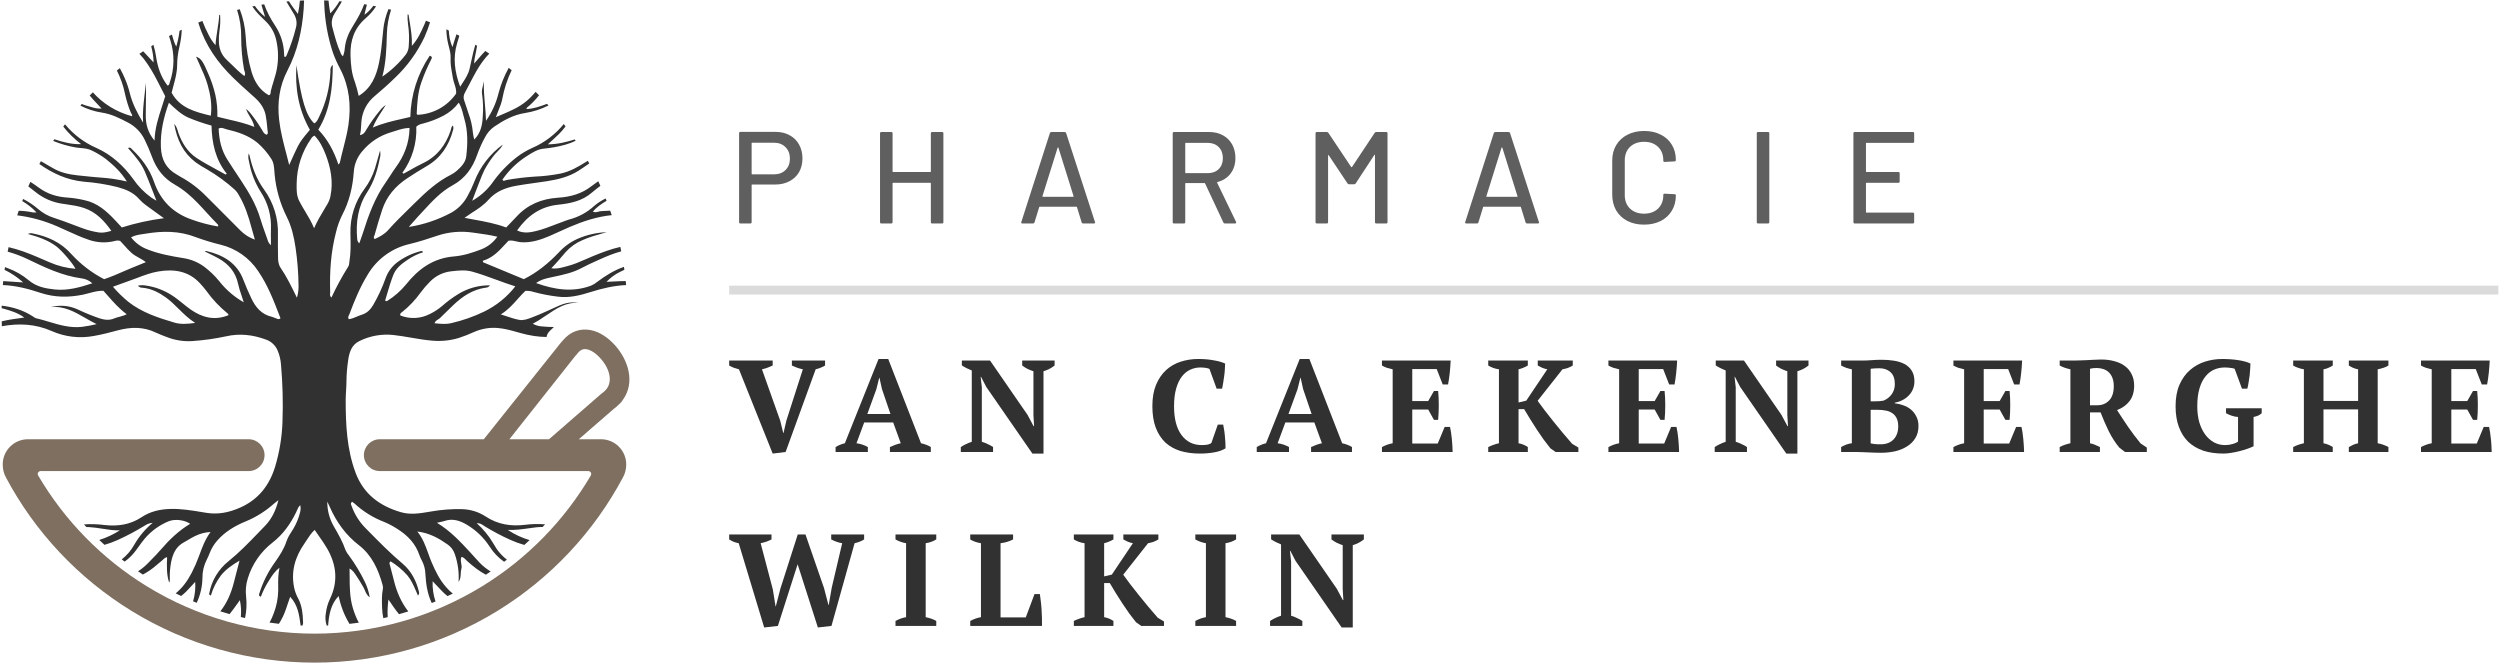 <svg xmlns="http://www.w3.org/2000/svg" width="1150" height="305" viewBox="0 0 1150 305" fill="none"><path d="M356.813 60.666C359.257 60.666 361.4 61.186 363.243 62.228C365.126 63.23 366.568 64.652 367.57 66.495C368.611 68.338 369.132 70.461 369.132 72.865C369.132 75.269 368.611 77.372 367.57 79.175C366.528 80.978 365.046 82.38 363.123 83.381C361.24 84.383 359.056 84.884 356.572 84.884H345.996C345.835 84.884 345.755 84.964 345.755 85.124V102.191C345.755 102.592 345.555 102.792 345.154 102.792H340.587C340.187 102.792 339.986 102.592 339.986 102.191V61.267C339.986 60.866 340.187 60.666 340.587 60.666H356.813ZM356.032 80.196C358.235 80.196 359.998 79.535 361.32 78.213C362.682 76.891 363.363 75.148 363.363 72.985C363.363 70.781 362.682 69.019 361.32 67.697C359.998 66.335 358.235 65.653 356.032 65.653H345.996C345.835 65.653 345.755 65.734 345.755 65.894V79.956C345.755 80.116 345.835 80.196 345.996 80.196H356.032Z" fill="#5F5F5F"></path><path d="M428.192 61.327C428.192 60.926 428.392 60.726 428.793 60.726H433.36C433.761 60.726 433.961 60.926 433.961 61.327V102.191C433.961 102.592 433.761 102.792 433.36 102.792H428.793C428.392 102.792 428.192 102.592 428.192 102.191V84.343C428.192 84.183 428.112 84.103 427.952 84.103H410.824C410.664 84.103 410.584 84.183 410.584 84.343V102.191C410.584 102.592 410.384 102.792 409.983 102.792H405.416C405.015 102.792 404.815 102.592 404.815 102.191V61.327C404.815 60.926 405.015 60.726 405.416 60.726H409.983C410.384 60.726 410.584 60.926 410.584 61.327V78.874C410.584 79.034 410.664 79.115 410.824 79.115H427.952C428.112 79.115 428.192 79.034 428.192 78.874V61.327Z" fill="#5F5F5F"></path><path d="M498.286 102.792C497.925 102.792 497.685 102.632 497.565 102.311L495.401 95.28C495.361 95.16 495.281 95.1 495.161 95.1H478.274C478.154 95.1 478.074 95.16 478.034 95.28L475.871 102.311C475.75 102.632 475.51 102.792 475.149 102.792H470.282C469.841 102.792 469.681 102.572 469.801 102.131L482.962 61.206C483.082 60.886 483.322 60.726 483.683 60.726H489.692C490.053 60.726 490.293 60.886 490.414 61.206L503.695 102.131L503.755 102.371C503.755 102.652 503.574 102.792 503.214 102.792H498.286ZM479.536 90.232C479.496 90.312 479.496 90.392 479.536 90.473C479.617 90.513 479.697 90.533 479.777 90.533H493.599C493.679 90.533 493.739 90.513 493.779 90.473C493.859 90.392 493.879 90.312 493.839 90.232L486.868 67.937C486.828 67.857 486.768 67.817 486.688 67.817C486.608 67.817 486.547 67.857 486.507 67.937L479.536 90.232Z" fill="#5F5F5F"></path><path d="M563.422 102.792C563.101 102.792 562.881 102.652 562.761 102.371L554.347 84.403C554.307 84.283 554.227 84.223 554.107 84.223H545.453C545.293 84.223 545.213 84.303 545.213 84.463V102.191C545.213 102.592 545.013 102.792 544.612 102.792H540.045C539.644 102.792 539.444 102.592 539.444 102.191V61.327C539.444 60.926 539.644 60.726 540.045 60.726H556.21C558.614 60.726 560.718 61.226 562.52 62.228C564.363 63.23 565.786 64.632 566.787 66.435C567.789 68.237 568.29 70.321 568.29 72.684C568.29 75.489 567.548 77.873 566.066 79.836C564.624 81.759 562.601 83.061 559.996 83.742C559.836 83.822 559.796 83.922 559.876 84.042L568.59 102.071C568.63 102.151 568.65 102.251 568.65 102.371C568.65 102.652 568.49 102.792 568.169 102.792H563.422ZM545.453 65.713C545.293 65.713 545.213 65.794 545.213 65.954V79.415C545.213 79.575 545.293 79.656 545.453 79.656H555.489C557.613 79.656 559.315 79.034 560.597 77.793C561.879 76.511 562.52 74.828 562.52 72.745C562.52 70.621 561.879 68.919 560.597 67.636C559.315 66.355 557.613 65.713 555.489 65.713H545.453Z" fill="#5F5F5F"></path><path d="M632.368 61.086C632.568 60.846 632.808 60.726 633.089 60.726H637.656C638.057 60.726 638.257 60.926 638.257 61.327V102.191C638.257 102.592 638.057 102.792 637.656 102.792H633.089C632.688 102.792 632.488 102.592 632.488 102.191V71.422C632.488 71.302 632.448 71.222 632.368 71.182C632.287 71.142 632.227 71.182 632.187 71.302L623.594 84.403C623.433 84.643 623.193 84.764 622.873 84.764H620.589C620.309 84.764 620.068 84.643 619.868 84.403L611.214 71.422C611.174 71.302 611.114 71.262 611.034 71.302C610.954 71.342 610.914 71.422 610.914 71.543V102.191C610.914 102.592 610.713 102.792 610.313 102.792H605.746C605.345 102.792 605.145 102.592 605.145 102.191V61.327C605.145 60.926 605.345 60.726 605.746 60.726H610.313C610.633 60.726 610.874 60.846 611.034 61.086L621.55 76.831C621.591 76.871 621.651 76.891 621.731 76.891C621.811 76.891 621.871 76.871 621.911 76.831L632.368 61.086Z" fill="#5F5F5F"></path><path d="M702.489 102.792C702.128 102.792 701.888 102.632 701.768 102.311L699.604 95.28C699.564 95.16 699.484 95.1 699.364 95.1H682.477C682.357 95.1 682.277 95.16 682.237 95.28L680.073 102.311C679.953 102.632 679.713 102.792 679.352 102.792H674.485C674.044 102.792 673.884 102.572 674.004 102.131L687.165 61.206C687.285 60.886 687.525 60.726 687.886 60.726H693.895C694.256 60.726 694.496 60.886 694.616 61.206L707.897 102.131L707.958 102.371C707.958 102.652 707.777 102.792 707.417 102.792H702.489ZM683.739 90.232C683.699 90.312 683.699 90.392 683.739 90.473C683.819 90.513 683.9 90.533 683.98 90.533H697.801C697.882 90.533 697.942 90.513 697.982 90.473C698.062 90.392 698.082 90.312 698.042 90.232L691.071 67.937C691.031 67.857 690.971 67.817 690.891 67.817C690.81 67.817 690.75 67.857 690.71 67.937L683.739 90.232Z" fill="#5F5F5F"></path><path d="M756.288 103.333C753.403 103.333 750.839 102.772 748.596 101.65C746.392 100.488 744.67 98.866 743.428 96.783C742.226 94.659 741.625 92.235 741.625 89.511V73.947C741.625 71.222 742.226 68.838 743.428 66.795C744.67 64.712 746.392 63.109 748.596 61.988C750.839 60.826 753.403 60.245 756.288 60.245C759.172 60.245 761.716 60.806 763.92 61.928C766.123 63.009 767.826 64.552 769.028 66.555C770.27 68.558 770.891 70.882 770.891 73.526V73.586C770.891 73.786 770.831 73.947 770.711 74.067C770.591 74.187 770.45 74.247 770.29 74.247L765.723 74.487C765.322 74.487 765.122 74.307 765.122 73.947V73.766C765.122 71.202 764.321 69.139 762.718 67.576C761.116 66.014 758.972 65.233 756.288 65.233C753.604 65.233 751.44 66.014 749.798 67.576C748.195 69.139 747.394 71.202 747.394 73.766V89.751C747.394 92.316 748.195 94.379 749.798 95.941C751.44 97.504 753.604 98.285 756.288 98.285C758.972 98.285 761.116 97.504 762.718 95.941C764.321 94.379 765.122 92.316 765.122 89.751V89.631C765.122 89.271 765.322 89.09 765.723 89.09L770.29 89.331C770.691 89.331 770.891 89.531 770.891 89.932C770.891 92.576 770.27 94.92 769.028 96.963C767.826 98.966 766.123 100.528 763.92 101.65C761.716 102.772 759.172 103.333 756.288 103.333Z" fill="#5F5F5F"></path><path d="M808.716 102.792C808.315 102.792 808.115 102.592 808.115 102.191V61.327C808.115 60.926 808.315 60.726 808.716 60.726H813.283C813.684 60.726 813.884 60.926 813.884 61.327V102.191C813.884 102.592 813.684 102.792 813.283 102.792H808.716Z" fill="#5F5F5F"></path><path d="M880.515 65.113C880.515 65.513 880.315 65.713 879.914 65.713H858.581C858.42 65.713 858.34 65.794 858.34 65.954V78.874C858.34 79.034 858.42 79.115 858.581 79.115H873.244C873.644 79.115 873.845 79.315 873.845 79.716V83.502C873.845 83.902 873.644 84.103 873.244 84.103H858.581C858.42 84.103 858.34 84.183 858.34 84.343V97.564C858.34 97.724 858.42 97.804 858.581 97.804H879.914C880.315 97.804 880.515 98.004 880.515 98.405V102.191C880.515 102.592 880.315 102.792 879.914 102.792H853.172C852.772 102.792 852.571 102.592 852.571 102.191V61.327C852.571 60.926 852.772 60.726 853.172 60.726H879.914C880.315 60.726 880.515 60.926 880.515 61.327V65.113Z" fill="#5F5F5F"></path><path d="M369.312 169.882C368.351 169.681 367.429 169.421 366.548 169.1C365.707 168.78 364.946 168.459 364.264 168.139V165.855H379.529V168.139C379.048 168.459 378.407 168.78 377.606 169.1C376.844 169.421 376.043 169.681 375.202 169.882L361.38 207.922L355.431 208.643L339.926 169.882C339.125 169.681 338.324 169.441 337.522 169.16C336.721 168.84 336.02 168.499 335.419 168.139V165.855H355.431V168.139C354.749 168.459 353.988 168.78 353.147 169.1C352.306 169.421 351.424 169.681 350.503 169.882L358.916 193.559L360.298 199.208H360.418L361.741 193.439L369.312 169.882Z" fill="#313131"></path><path d="M399.209 207.922H384.366V205.638C385.007 205.237 385.688 204.897 386.409 204.616C387.17 204.296 387.911 204.056 388.632 203.895L404.137 165.134H408.584L423.668 203.895C424.469 204.056 425.27 204.296 426.072 204.616C426.873 204.897 427.574 205.237 428.175 205.638V207.922H409.365V205.638C410.126 205.277 410.948 204.937 411.829 204.616C412.711 204.296 413.552 204.056 414.353 203.895L410.868 194.34H397.527L393.981 203.895C395.824 204.136 397.567 204.717 399.209 205.638V207.922ZM398.969 190.434H409.606L405.699 178.956L404.558 173.788H404.437L403.115 179.076L398.969 190.434Z" fill="#313131"></path><path d="M470.212 165.855H485.116V168.139C484.355 168.74 483.513 169.281 482.592 169.761C481.67 170.202 480.809 170.543 480.008 170.783V208.643H474.9L453.686 177.994L451.282 173.367H451.102L451.643 178.175V203.234C452.444 203.435 453.326 203.775 454.287 204.256C455.289 204.697 456.13 205.157 456.811 205.638V207.922H441.968V205.638C442.689 205.157 443.47 204.717 444.311 204.316C445.193 203.875 446.094 203.515 447.016 203.234V170.422C446.214 170.102 445.413 169.741 444.612 169.341C443.811 168.94 443.089 168.519 442.448 168.079V165.855H455.429L472.676 190.855L475.44 196.023H475.681L475.38 190.855V170.783C474.419 170.463 473.477 170.082 472.556 169.641C471.675 169.16 470.893 168.66 470.212 168.139V165.855Z" fill="#313131"></path><path d="M560.195 195.302H562.659C562.819 195.943 562.959 196.724 563.08 197.645C563.24 198.527 563.36 199.488 563.44 200.53C563.56 201.532 563.64 202.533 563.68 203.535C563.721 204.536 563.741 205.438 563.741 206.239C562.338 207.12 560.576 207.741 558.452 208.102C556.369 208.463 554.226 208.643 552.022 208.643C548.697 208.643 545.672 208.242 542.948 207.441C540.263 206.6 537.96 205.298 536.037 203.535C534.154 201.732 532.692 199.468 531.65 196.744C530.608 193.98 530.087 190.674 530.087 186.828C530.087 183.022 530.648 179.757 531.77 177.033C532.932 174.269 534.474 172.005 536.397 170.242C538.32 168.479 540.544 167.197 543.068 166.396C545.632 165.555 548.316 165.134 551.121 165.134C553.765 165.134 556.149 165.334 558.272 165.735C560.435 166.096 562.198 166.596 563.56 167.237C563.56 167.878 563.52 168.7 563.44 169.701C563.4 170.703 563.3 171.765 563.14 172.886C563.019 173.968 562.859 175.05 562.659 176.131C562.499 177.173 562.338 178.054 562.178 178.776H559.654L556.349 169.701C555.988 169.501 555.407 169.341 554.606 169.221C553.805 169.1 552.984 169.04 552.142 169.04C550.5 169.04 548.957 169.381 547.515 170.062C546.073 170.703 544.791 171.745 543.669 173.187C542.547 174.629 541.666 176.492 541.025 178.776C540.384 181.019 540.063 183.723 540.063 186.888C540.063 192.617 541.205 197.024 543.489 200.109C545.772 203.194 548.877 204.737 552.803 204.737C553.925 204.737 554.867 204.656 555.628 204.496C556.429 204.296 556.97 204.036 557.25 203.715L560.195 195.302Z" fill="#313131"></path><path d="M592.942 207.922H578.099V205.638C578.74 205.237 579.421 204.897 580.142 204.616C580.903 204.296 581.645 204.056 582.366 203.895L597.87 165.134H602.317L617.401 203.895C618.202 204.056 619.004 204.296 619.805 204.616C620.606 204.897 621.307 205.237 621.908 205.638V207.922H603.098V205.638C603.86 205.277 604.681 204.937 605.562 204.616C606.444 204.296 607.285 204.056 608.086 203.895L604.601 194.34H591.26L587.714 203.895C589.557 204.136 591.3 204.717 592.942 205.638V207.922ZM592.702 190.434H603.339L599.433 178.956L598.291 173.788H598.171L596.849 179.076L592.702 190.434Z" fill="#313131"></path><path d="M667.311 165.855C667.231 167.658 667.09 169.521 666.89 171.444C666.69 173.367 666.429 175.17 666.109 176.853H663.645L660.881 169.761H649.643V184.485H656.974L659.619 179.857H661.542C661.742 181.82 661.842 184.004 661.842 186.408C661.842 188.811 661.742 191.055 661.542 193.138H659.619L656.974 188.391H649.643V204.015H661.361L664.546 196.383H667.01C667.171 197.145 667.331 198.006 667.491 198.968C667.651 199.929 667.772 200.931 667.852 201.972C667.972 202.974 668.052 203.995 668.092 205.037C668.172 206.079 668.212 207.04 668.212 207.922H635.701V205.638C636.382 205.277 637.143 204.937 637.984 204.616C638.826 204.296 639.707 204.056 640.629 203.895V169.882C639.827 169.721 638.966 169.501 638.045 169.221C637.163 168.9 636.382 168.539 635.701 168.139V165.855H667.311Z" fill="#313131"></path><path d="M707.365 165.855H723.47V168.139C722.789 168.58 722.008 168.96 721.127 169.281C720.245 169.561 719.444 169.761 718.723 169.882L707.305 184.364C708.226 185.646 709.308 187.109 710.55 188.751C711.792 190.354 713.114 192.037 714.516 193.799C715.918 195.522 717.361 197.285 718.843 199.088C720.325 200.85 721.768 202.533 723.17 204.136L726.054 205.878V207.922H715.598L713.194 206.239C712.233 205.037 711.211 203.715 710.129 202.273C709.088 200.79 708.046 199.268 707.004 197.706C705.963 196.103 704.941 194.5 703.94 192.898C702.938 191.295 701.996 189.733 701.115 188.211H698.531V203.895C699.412 204.056 700.214 204.296 700.935 204.616C701.656 204.937 702.277 205.277 702.798 205.638V207.922H684.589V205.638C685.39 205.237 686.212 204.897 687.053 204.616C687.894 204.296 688.716 204.056 689.517 203.895V169.882C688.595 169.761 687.694 169.541 686.813 169.221C685.971 168.9 685.23 168.539 684.589 168.139V165.855H702.798V168.139C702.277 168.459 701.636 168.78 700.875 169.1C700.154 169.421 699.372 169.681 698.531 169.882V185.146L702.077 184.304L711.752 169.882C710.951 169.721 710.149 169.481 709.348 169.16C708.587 168.8 707.926 168.459 707.365 168.139V165.855Z" fill="#313131"></path><path d="M771.484 165.855C771.404 167.658 771.264 169.521 771.063 171.444C770.863 173.367 770.602 175.17 770.282 176.853H767.818L765.054 169.761H753.816V184.485H761.148L763.792 179.857H765.715C765.915 181.82 766.015 184.004 766.015 186.408C766.015 188.811 765.915 191.055 765.715 193.138H763.792L761.148 188.391H753.816V204.015H765.534L768.72 196.383H771.183C771.344 197.145 771.504 198.006 771.664 198.968C771.824 199.929 771.945 200.931 772.025 201.972C772.145 202.974 772.225 203.995 772.265 205.037C772.345 206.079 772.385 207.04 772.385 207.922H739.874V205.638C740.555 205.277 741.316 204.937 742.158 204.616C742.999 204.296 743.88 204.056 744.802 203.895V169.882C744 169.721 743.139 169.501 742.218 169.221C741.336 168.9 740.555 168.539 739.874 168.139V165.855H771.484Z" fill="#313131"></path><path d="M817.007 165.855H831.91V168.139C831.149 168.74 830.308 169.281 829.386 169.761C828.465 170.202 827.603 170.543 826.802 170.783V208.643H821.694L800.481 177.994L798.077 173.367H797.897L798.437 178.175V203.234C799.239 203.435 800.12 203.775 801.082 204.256C802.083 204.697 802.924 205.157 803.606 205.638V207.922H788.762V205.638C789.483 205.157 790.264 204.717 791.106 204.316C791.987 203.875 792.889 203.515 793.81 203.234V170.422C793.009 170.102 792.208 169.741 791.406 169.341C790.605 168.94 789.884 168.519 789.243 168.079V165.855H802.223L819.471 190.855L822.235 196.023H822.475L822.175 190.855V170.783C821.213 170.463 820.272 170.082 819.35 169.641C818.469 169.16 817.688 168.66 817.007 168.139V165.855Z" fill="#313131"></path><path d="M846.923 207.922V205.638C847.684 205.197 848.485 204.817 849.326 204.496C850.208 204.176 851.049 203.975 851.85 203.895V169.882C851.049 169.721 850.208 169.501 849.326 169.221C848.445 168.9 847.644 168.539 846.923 168.139V165.855H856.598C858.12 165.855 859.563 165.795 860.925 165.675C862.287 165.555 863.849 165.495 865.612 165.495C867.535 165.495 869.398 165.635 871.201 165.915C873.004 166.196 874.606 166.697 876.009 167.418C877.411 168.139 878.533 169.16 879.374 170.483C880.215 171.765 880.636 173.427 880.636 175.47C880.636 176.752 880.396 177.954 879.915 179.076C879.474 180.158 878.833 181.119 877.992 181.961C877.19 182.802 876.229 183.503 875.107 184.064C874.025 184.625 872.844 185.026 871.562 185.266V185.506C872.844 185.667 874.126 185.967 875.408 186.408C876.73 186.848 877.912 187.489 878.953 188.331C879.995 189.172 880.836 190.234 881.477 191.516C882.158 192.758 882.499 194.24 882.499 195.963C882.499 198.126 882.018 199.989 881.057 201.552C880.095 203.114 878.793 204.396 877.15 205.398C875.548 206.399 873.705 207.14 871.622 207.621C869.538 208.062 867.375 208.282 865.131 208.282C864.29 208.282 863.369 208.262 862.367 208.222C861.365 208.182 860.364 208.142 859.362 208.102C858.361 208.062 857.379 208.022 856.418 207.982C855.496 207.942 854.715 207.922 854.074 207.922H846.923ZM865.071 204.376C867.595 204.376 869.578 203.635 871.021 202.153C872.463 200.63 873.184 198.627 873.184 196.143C873.184 194.621 872.944 193.379 872.463 192.417C871.982 191.416 871.321 190.634 870.48 190.073C869.639 189.473 868.637 189.072 867.475 188.872C866.313 188.631 865.051 188.511 863.689 188.511H860.504V203.955C861.065 204.076 861.646 204.176 862.247 204.256C862.888 204.336 863.829 204.376 865.071 204.376ZM862.427 184.605C863.108 184.605 863.789 184.585 864.47 184.545C865.151 184.465 865.792 184.384 866.393 184.304C867.956 183.663 869.218 182.682 870.179 181.36C871.141 179.998 871.622 178.455 871.622 176.732C871.622 174.208 870.961 172.366 869.639 171.204C868.316 170.002 866.614 169.401 864.531 169.401C863.649 169.401 862.888 169.421 862.247 169.461C861.606 169.501 861.025 169.561 860.504 169.641V184.605H862.427Z" fill="#313131"></path><path d="M930.179 165.855C930.099 167.658 929.959 169.521 929.758 171.444C929.558 173.367 929.298 175.17 928.977 176.853H926.513L923.749 169.761H912.511V184.485H919.843L922.487 179.857H924.41C924.61 181.82 924.71 184.004 924.71 186.408C924.71 188.811 924.61 191.055 924.41 193.138H922.487L919.843 188.391H912.511V204.015H924.23L927.415 196.383H929.879C930.039 197.145 930.199 198.006 930.359 198.968C930.52 199.929 930.64 200.931 930.72 201.972C930.84 202.974 930.92 203.995 930.96 205.037C931.04 206.079 931.08 207.04 931.08 207.922H898.569V205.638C899.25 205.277 900.011 204.937 900.853 204.616C901.694 204.296 902.575 204.056 903.497 203.895V169.882C902.696 169.721 901.834 169.501 900.913 169.221C900.031 168.9 899.25 168.539 898.569 168.139V165.855H930.179Z" fill="#313131"></path><path d="M961.399 203.895C962.321 204.096 963.142 204.356 963.863 204.677C964.584 204.997 965.285 205.318 965.966 205.638V207.922H947.457V205.638C948.339 205.157 949.18 204.797 949.981 204.556C950.782 204.276 951.584 204.056 952.385 203.895V169.882C950.382 169.441 948.739 168.86 947.457 168.139V165.855H953.827C954.629 165.855 955.53 165.835 956.532 165.795C957.573 165.755 958.655 165.715 959.777 165.675C960.898 165.595 962.04 165.535 963.202 165.495C964.364 165.415 965.486 165.374 966.567 165.374C968.771 165.374 970.794 165.635 972.637 166.156C974.52 166.636 976.122 167.378 977.445 168.379C978.807 169.381 979.848 170.643 980.57 172.165C981.331 173.648 981.711 175.39 981.711 177.393C981.711 180.278 981.01 182.642 979.608 184.485C978.206 186.328 976.283 187.71 973.839 188.631C975.441 191.155 977.144 193.739 978.947 196.383C980.75 198.988 982.653 201.512 984.656 203.955L987.541 205.878V207.922H977.505L974.921 205.939C973.078 203.735 971.435 201.191 969.993 198.306C968.591 195.382 967.349 192.517 966.267 189.713H961.399V203.895ZM964.404 169.281C963.162 169.281 962.16 169.401 961.399 169.641V186.408H964.945C966.988 186.408 968.731 185.687 970.173 184.244C971.615 182.762 972.336 180.578 972.336 177.694C972.336 176.212 972.136 174.95 971.736 173.908C971.335 172.826 970.774 171.945 970.053 171.264C969.332 170.583 968.49 170.082 967.529 169.761C966.567 169.441 965.526 169.281 964.404 169.281Z" fill="#313131"></path><path d="M1036.65 205.277C1035.85 205.678 1034.87 206.079 1033.71 206.479C1032.54 206.88 1031.32 207.241 1030.04 207.561C1028.76 207.882 1027.48 208.142 1026.19 208.342C1024.91 208.543 1023.77 208.643 1022.77 208.643C1019.32 208.643 1016.24 208.202 1013.51 207.321C1010.83 206.399 1008.53 205.037 1006.6 203.234C1004.72 201.391 1003.28 199.108 1002.28 196.383C1001.27 193.659 1000.77 190.494 1000.77 186.888C1000.77 182.962 1001.37 179.637 1002.58 176.913C1003.82 174.148 1005.44 171.905 1007.44 170.182C1009.49 168.419 1011.79 167.137 1014.36 166.336C1016.92 165.535 1019.54 165.134 1022.23 165.134C1024.87 165.134 1027.36 165.314 1029.68 165.675C1032 166.036 1033.85 166.556 1035.21 167.237C1035.21 167.838 1035.17 168.62 1035.09 169.581C1035.05 170.503 1034.97 171.504 1034.85 172.586C1034.73 173.668 1034.57 174.749 1034.37 175.831C1034.21 176.913 1034.01 177.894 1033.77 178.776H1031.3L1027.94 169.641C1027.5 169.441 1026.83 169.301 1025.95 169.221C1025.07 169.1 1024.19 169.04 1023.31 169.04C1021.67 169.04 1020.08 169.361 1018.56 170.002C1017.04 170.643 1015.7 171.684 1014.54 173.127C1013.37 174.529 1012.45 176.372 1011.77 178.655C1011.09 180.899 1010.75 183.643 1010.75 186.888C1010.75 189.533 1011.05 191.956 1011.65 194.16C1012.29 196.323 1013.17 198.186 1014.29 199.749C1015.42 201.311 1016.76 202.533 1018.32 203.415C1019.88 204.296 1021.61 204.737 1023.49 204.737C1024.09 204.737 1024.71 204.697 1025.35 204.616C1025.99 204.496 1026.59 204.356 1027.16 204.196C1027.72 204.036 1028.2 203.855 1028.6 203.655C1029.04 203.455 1029.34 203.274 1029.5 203.114V191.816C1028.46 191.736 1027.48 191.536 1026.55 191.215C1025.63 190.895 1024.77 190.514 1023.97 190.073V187.79H1040.38V190.073C1040.02 190.434 1039.53 190.775 1038.93 191.095C1038.33 191.376 1037.57 191.616 1036.65 191.816V205.277Z" fill="#313131"></path><path d="M1073.07 207.922H1054.86V205.638C1055.54 205.277 1056.32 204.937 1057.2 204.616C1058.12 204.296 1058.98 204.056 1059.79 203.895V169.882C1058.82 169.721 1057.9 169.481 1057.02 169.16C1056.14 168.84 1055.42 168.499 1054.86 168.139V165.855H1073.07V168.139C1072.47 168.539 1071.78 168.9 1071.02 169.221C1070.3 169.541 1069.56 169.761 1068.8 169.882V184.425H1084.73V169.882C1083.84 169.721 1083.04 169.481 1082.32 169.16C1081.64 168.84 1081.02 168.499 1080.46 168.139V165.855H1098.67V168.139C1097.99 168.58 1097.2 168.94 1096.32 169.221C1095.44 169.501 1094.58 169.721 1093.74 169.882V203.895C1094.66 204.056 1095.54 204.296 1096.38 204.616C1097.27 204.937 1098.03 205.277 1098.67 205.638V207.922H1080.46V205.638C1081.06 205.277 1081.72 204.937 1082.44 204.616C1083.16 204.296 1083.92 204.056 1084.73 203.895V188.331H1068.8V203.895C1069.6 204.056 1070.34 204.276 1071.02 204.556C1071.7 204.837 1072.39 205.197 1073.07 205.638V207.922Z" fill="#313131"></path><path d="M1145.27 165.855C1145.19 167.658 1145.05 169.521 1144.85 171.444C1144.65 173.367 1144.39 175.17 1144.07 176.853H1141.61L1138.84 169.761H1127.61V184.485H1134.94L1137.58 179.857H1139.51C1139.71 181.82 1139.81 184.004 1139.81 186.408C1139.81 188.811 1139.71 191.055 1139.51 193.138H1137.58L1134.94 188.391H1127.61V204.015H1139.32L1142.51 196.383H1144.97C1145.13 197.145 1145.29 198.006 1145.45 198.968C1145.61 199.929 1145.73 200.931 1145.81 201.972C1145.94 202.974 1146.02 203.995 1146.06 205.037C1146.14 206.079 1146.18 207.04 1146.18 207.922H1113.66V205.638C1114.35 205.277 1115.11 204.937 1115.95 204.616C1116.79 204.296 1117.67 204.056 1118.59 203.895V169.882C1117.79 169.721 1116.93 169.501 1116.01 169.221C1115.13 168.9 1114.35 168.539 1113.66 168.139V165.855H1145.27Z" fill="#313131"></path><path d="M387.401 249.882C385.798 249.641 384.116 249.06 382.353 248.139V245.855H397.497V248.139C396.816 248.58 396.095 248.94 395.334 249.221C394.572 249.501 393.831 249.721 393.11 249.882L382.473 287.922L376.223 288.643L366.909 259.557L357.834 287.922L351.524 288.643L339.806 249.882C338.965 249.721 338.183 249.501 337.462 249.221C336.741 248.9 336.06 248.539 335.419 248.139V245.855H354.89V248.139C354.209 248.499 353.427 248.84 352.546 249.16C351.705 249.441 350.823 249.681 349.902 249.882L355.491 271.095L356.753 278.907H356.873L358.976 270.795L366.969 245.855H370.514L379.048 270.494L381.091 278.306H381.211L382.593 270.374L387.401 249.882Z" fill="#313131"></path><path d="M430.682 287.922H411.932V285.638C413.534 284.757 415.157 284.176 416.8 283.895V249.882C415.998 249.761 415.157 249.541 414.276 249.221C413.394 248.9 412.613 248.539 411.932 248.139V245.855H430.682V248.139C429.96 248.58 429.159 248.96 428.278 249.281C427.436 249.561 426.615 249.761 425.814 249.882V283.895C426.615 284.056 427.436 284.276 428.278 284.556C429.159 284.837 429.96 285.197 430.682 285.638V287.922Z" fill="#313131"></path><path d="M446.31 245.855H466.022V248.139C465.18 248.58 464.239 248.96 463.197 249.281C462.196 249.561 461.214 249.761 460.252 249.882V284.015H471.851L475.877 273.259H478.341C478.501 274.18 478.641 275.262 478.762 276.504C478.922 277.746 479.042 279.048 479.122 280.41C479.202 281.772 479.262 283.114 479.303 284.436C479.343 285.758 479.343 286.92 479.303 287.922H446.31V285.638C447.232 285.157 448.093 284.777 448.895 284.496C449.736 284.216 450.517 284.015 451.238 283.895V249.882C449.275 249.561 447.633 248.98 446.31 248.139V245.855Z" fill="#313131"></path><path d="M516.742 245.855H532.848V248.139C532.166 248.58 531.385 248.96 530.504 249.281C529.622 249.561 528.821 249.761 528.1 249.882L516.682 264.364C517.603 265.646 518.685 267.109 519.927 268.751C521.169 270.354 522.491 272.037 523.893 273.799C525.296 275.522 526.738 277.285 528.22 279.088C529.703 280.85 531.145 282.533 532.547 284.136L535.432 285.878V287.922H524.975L522.571 286.239C521.61 285.037 520.588 283.715 519.507 282.273C518.465 280.79 517.423 279.268 516.382 277.706C515.34 276.103 514.318 274.5 513.317 272.898C512.315 271.295 511.374 269.733 510.492 268.211H507.908V283.895C508.79 284.056 509.591 284.296 510.312 284.616C511.033 284.937 511.654 285.277 512.175 285.638V287.922H493.966V285.638C494.767 285.237 495.589 284.897 496.43 284.616C497.271 284.296 498.093 284.056 498.894 283.895V249.882C497.973 249.761 497.071 249.541 496.19 249.221C495.348 248.9 494.607 248.539 493.966 248.139V245.855H512.175V248.139C511.654 248.459 511.013 248.78 510.252 249.1C509.531 249.421 508.749 249.681 507.908 249.882V265.146L511.454 264.304L521.129 249.882C520.328 249.721 519.527 249.481 518.725 249.16C517.964 248.8 517.303 248.459 516.742 248.139V245.855Z" fill="#313131"></path><path d="M568.602 287.922H549.852V285.638C551.455 284.757 553.077 284.176 554.72 283.895V249.882C553.918 249.761 553.077 249.541 552.196 249.221C551.314 248.9 550.533 248.539 549.852 248.139V245.855H568.602V248.139C567.881 248.58 567.079 248.96 566.198 249.281C565.357 249.561 564.535 249.761 563.734 249.882V283.895C564.535 284.056 565.357 284.276 566.198 284.556C567.079 284.837 567.881 285.197 568.602 285.638V287.922Z" fill="#313131"></path><path d="M612.475 245.855H627.379V248.139C626.617 248.74 625.776 249.281 624.855 249.761C623.933 250.202 623.072 250.543 622.271 250.783V288.643H617.163L595.949 257.994L593.545 253.367H593.365L593.906 258.175V283.234C594.707 283.435 595.589 283.775 596.55 284.256C597.552 284.697 598.393 285.157 599.074 285.638V287.922H584.231V285.638C584.952 285.157 585.733 284.717 586.574 284.316C587.456 283.875 588.357 283.515 589.279 283.234V250.422C588.477 250.102 587.676 249.741 586.875 249.341C586.073 248.94 585.352 248.519 584.711 248.079V245.855H597.692L614.939 270.855L617.703 276.023H617.944L617.643 270.855V250.783C616.682 250.463 615.74 250.082 614.819 249.641C613.937 249.16 613.156 248.66 612.475 248.139V245.855Z" fill="#313131"></path><path fill-rule="evenodd" clip-rule="evenodd" d="M1149.25 135.493H335.419V131.396H1149.25V135.493Z" fill="#DBDBDB"></path><path fill-rule="evenodd" clip-rule="evenodd" d="M138.28 287.744C138.549 287.756 138.818 287.767 139.087 287.777C139.15 287.662 139.206 287.543 139.252 287.419C139.429 286.955 139.479 286.453 139.398 285.963C139.296 282.31 138.927 278.705 137.207 275.387C136.379 273.885 135.759 272.277 135.363 270.608C133.711 262.948 135.725 256.188 140.067 249.976C140.445 249.436 140.805 248.88 141.168 248.321C142.194 246.739 143.237 245.13 144.751 243.763C145.399 244.724 146.053 245.655 146.698 246.573L146.698 246.573L146.699 246.574C148.076 248.536 149.41 250.436 150.554 252.44C154.821 259.903 155.607 267.631 151.756 275.551C150.789 277.61 150.16 279.812 149.892 282.071C149.527 283.984 149.671 285.949 150.299 287.775C150.515 287.766 150.731 287.757 150.947 287.748C151.319 282.519 152.223 277.95 155.736 274.179C156.773 278.835 158.392 283.124 160.769 286.981C162.202 286.819 163.632 286.636 165.058 286.432C163.885 284.277 163.002 282.001 162.297 279.634C160.868 274.86 160.85 269.936 160.831 264.895V264.894C160.826 263.771 160.822 262.642 160.802 261.507C162.276 262.316 163.078 263.572 163.826 264.744L163.826 264.744C164.038 265.076 164.245 265.4 164.462 265.706C165.072 266.566 165.606 267.492 166.135 268.41C166.459 268.972 166.781 269.53 167.118 270.069C167.403 270.526 167.615 271.028 167.834 271.55C168.296 272.648 168.793 273.829 170.094 274.848C169.704 272.422 168.973 270.064 167.923 267.843C165.85 263.54 163.384 259.438 160.556 255.588C159.894 254.809 159.347 253.94 158.932 253.007C157.643 249.22 155.682 245.817 153.7 242.376L153.7 242.376L153.504 242.035C151.531 238.602 150.515 234.702 150.561 230.743C150.654 230.942 150.739 231.125 150.818 231.293C150.916 231.502 151.004 231.689 151.085 231.86C151.317 232.353 151.487 232.713 151.647 233.078C154.719 240.062 158.966 246.057 165.11 250.795C171.098 255.41 174.075 262.074 176.034 269.229C176.186 269.771 176.216 270.34 176.123 270.895C175.583 273.59 175.664 276.285 175.744 278.969L175.745 278.973C175.753 279.239 175.761 279.505 175.768 279.77C175.824 281.316 176.01 282.85 176.322 284.358C176.997 284.205 177.672 284.048 178.345 283.885C178.173 281.279 178.329 278.586 178.676 275.756L178.836 275.993L178.836 275.993C180.374 278.282 181.87 280.51 183.538 282.532C184.969 282.13 186.394 281.706 187.811 281.26C184.548 277.072 182.483 272.275 181.209 267.065C180.814 265.454 180.388 263.846 179.963 262.24L179.963 262.238L179.962 262.237C179.779 261.543 179.595 260.849 179.414 260.155C179.387 260.056 179.355 259.956 179.322 259.856C179.148 259.318 178.971 258.772 179.639 258.196C182.535 259.962 185.151 262.151 187.402 264.689C189.164 266.783 190.237 269.273 191.34 271.831C191.643 272.533 191.948 273.241 192.27 273.947C192.491 273.743 192.652 273.483 192.737 273.194C192.821 272.905 192.825 272.599 192.748 272.308C191.526 267.201 189.184 262.64 185.169 259.261C179.599 254.57 174.509 249.404 169.411 244.231L169.411 244.23C169.004 243.817 168.597 243.404 168.189 242.991C165.301 240.076 163.089 236.561 161.71 232.695C161.682 232.617 161.651 232.538 161.62 232.459C161.407 231.919 161.189 231.367 161.963 230.825C162.303 231.029 162.629 231.254 162.939 231.501C166.95 235.227 171.639 238.15 176.751 240.11C178.952 241.034 181.061 242.161 183.053 243.476C187.566 246.371 191.15 250.071 192.905 255.294C193.248 256.258 193.671 257.192 194.168 258.086C195.097 259.908 195.61 261.914 195.67 263.958C195.929 268.585 196.59 273.154 198.599 277.389C199.179 277.154 199.757 276.916 200.333 276.674C199.334 273.702 198.877 270.551 199.008 267.372C200.654 269.14 201.958 270.506 203.282 271.871C204.087 272.718 204.951 273.5 205.867 274.213C206.675 273.833 207.48 273.446 208.281 273.05C207.237 272.225 206.269 271.298 205.392 270.28C202.286 266.86 200.299 262.75 198.517 258.571C197.949 257.244 197.462 255.883 196.972 254.512C195.752 251.104 194.512 247.637 191.956 244.486C197.616 245.21 201.774 247.572 205.809 250.385C207.413 251.474 208.614 253.063 209.222 254.905C210.646 259.028 211.228 263.395 210.936 267.747C211.824 266.383 211.887 265.07 211.947 263.829C211.982 263.095 212.016 262.385 212.219 261.705C212.468 260.871 212.32 260.027 212.171 259.178C211.993 258.166 211.814 257.148 212.308 256.134C213.27 256.413 213.865 257.03 214.442 257.63C214.656 257.852 214.867 258.072 215.094 258.271C217.713 260.569 220.416 262.755 223.488 264.362C224.229 263.876 224.966 263.384 225.699 262.884C223.901 261.787 222.237 260.471 220.747 258.96C219.786 257.963 218.845 256.911 217.91 255.865L217.909 255.865L217.909 255.864C217.475 255.379 217.042 254.896 216.61 254.42L216.237 254.018C211.706 249.119 207.169 244.213 200.988 240.479C201.501 240.358 201.956 240.261 202.371 240.172C203.182 239.999 203.838 239.858 204.47 239.646C208.26 238.362 211.578 239.475 214.828 241.421C219.044 243.938 222.623 247.393 225.287 251.519C227.032 254.248 229.283 256.583 231.896 258.412C232.319 258.089 232.741 257.763 233.162 257.435C231.29 255.996 229.652 254.257 228.319 252.276C227.813 251.519 227.349 250.733 226.905 249.941C224.85 246.479 222.281 243.348 219.286 240.656C220.745 240.594 221.633 241.197 222.472 241.767C222.642 241.883 222.809 241.997 222.979 242.104C226.757 244.423 230.679 246.499 234.723 248.316C236.822 249.267 238.986 250.056 241.195 250.679C242.008 249.944 242.811 249.2 243.605 248.447C240.187 247.42 236.859 245.958 233.569 243.756C237.053 243.9 240.117 243.459 243.079 243.033C244.325 242.853 245.553 242.677 246.787 242.547C247.726 242.448 248.662 242.411 249.599 242.42C249.98 242.014 250.359 241.605 250.735 241.195C247.712 240.947 244.663 241.014 241.639 241.4C235.125 242.206 228.988 241.291 223.396 237.577C220.141 235.455 216.357 234.289 212.472 234.211C207.7 234.094 202.929 234.458 198.23 235.297C197.944 235.344 197.658 235.392 197.371 235.44L197.358 235.442C193.073 236.162 188.777 236.883 184.398 235.604C174.573 232.723 167.159 227.22 163.492 217.272C159.526 206.519 159.02 195.329 159.02 184.057C159.02 182.565 159.109 181.08 159.198 179.599C159.287 178.124 159.375 176.653 159.375 175.181C159.417 171.997 159.679 168.819 160.16 165.671C160.659 162.127 161.724 158.604 165.281 156.911C170.086 154.517 175.472 153.534 180.813 154.078C183.552 154.379 186.264 154.844 188.979 155.309C192.301 155.879 195.627 156.449 199.008 156.72C203.078 157.067 207.177 156.636 211.086 155.45C213.461 154.671 215.791 153.759 218.064 152.719C221.398 151.242 225.042 150.602 228.68 150.855C231.943 151.084 235.043 151.961 238.139 152.837C238.638 152.979 239.138 153.12 239.638 153.258C243.607 154.356 247.538 154.981 251.438 155.013C251.528 154.151 251.938 153.235 252.825 152.301C253.348 151.75 254.016 151.112 254.801 150.422C253.028 150.44 251.247 150.329 249.47 150.159C247.92 150.104 246.406 149.673 245.059 148.903C247.19 147.829 249.223 146.452 251.251 145.08C255.915 141.922 260.548 138.787 266.258 139.41C261.77 138.424 258.434 139.969 254.447 141.816C253.77 142.129 253.074 142.451 252.351 142.772C251.959 142.946 251.567 143.123 251.175 143.299C249.287 144.147 247.396 144.997 245.462 145.721C245.207 145.817 244.951 145.916 244.693 146.015C242.816 146.741 240.864 147.496 238.901 147.148C236.995 146.818 235.138 146.194 233.146 145.525L233.145 145.525L233.145 145.525C232.254 145.225 231.335 144.917 230.374 144.622C233.596 142.663 235.935 140.033 238.182 137.507C239.334 136.212 240.462 134.943 241.673 133.807C242.93 133.72 244.192 133.88 245.387 134.278C249.11 135.298 252.906 136.031 256.741 136.47C261.916 137.125 266.852 135.869 271.761 134.319C277.078 132.647 282.467 131.372 288.014 131.132C287.959 130.517 287.9 129.903 287.838 129.29C286.056 129.286 284.263 129.381 282.465 129.477C281.309 129.538 280.151 129.6 278.992 129.636C280.804 127.729 282.946 126.166 285.314 125.02C285.943 124.71 286.576 124.409 287.215 124.11C287.152 123.654 287.087 123.199 287.019 122.744C282.523 124.312 278.507 126.809 274.69 129.683C273.824 130.407 272.852 130.994 271.809 131.424C263.323 134.558 255.089 133.24 246.609 130.216C248.596 128.721 250.706 128.202 252.754 127.744C253.469 127.586 254.186 127.432 254.902 127.279L254.903 127.279C259.176 126.366 263.437 125.455 267.378 123.368C269.813 122.059 272.335 120.924 274.856 119.791C275.24 119.618 275.624 119.445 276.008 119.272C279.197 117.83 282.419 116.519 285.775 115.605C285.639 114.925 285.498 114.248 285.352 113.572C281.028 114.567 276.875 116.114 272.765 117.817C271.739 118.243 270.72 118.689 269.702 119.136C266.765 120.424 263.829 121.712 260.701 122.487C260.356 122.574 260.012 122.667 259.665 122.761C257.801 123.265 255.881 123.785 253.607 123.382C256.039 120.903 258.062 118.503 260.077 116.111L260.175 115.994C262.304 113.613 264.934 111.734 267.877 110.492C270.848 109.141 273.963 108.259 277.084 107.375L277.088 107.374C277.752 107.186 278.417 106.998 279.08 106.805C274.673 106.97 270.331 107.92 266.258 109.611C262.791 111.054 259.682 113.24 257.151 116.015C252.44 120.951 247.203 125.314 240.949 128.413L222.215 120.644L222.092 119.961C226.572 118.655 229.543 115.44 232.331 112.422L232.331 112.422C232.866 111.844 233.393 111.273 233.924 110.724C235.356 110.51 236.514 110.793 237.609 111.06C238.227 111.211 238.825 111.357 239.44 111.406C244.261 111.789 248.651 110.341 252.952 108.491C254.349 107.882 255.733 107.249 257.116 106.616L257.118 106.615L257.119 106.615L257.119 106.614C258.73 105.877 260.341 105.14 261.971 104.442C268.223 101.761 274.608 99.665 281.385 98.97C281.156 98.275 280.922 97.584 280.683 96.894C279.251 96.936 277.819 97.014 276.39 97.13C276.016 97.158 275.645 97.263 275.268 97.368C274.457 97.596 273.623 97.83 272.69 97.321C274.506 95.216 276.733 93.747 279.025 92.359C278.888 92.004 278.75 91.65 278.61 91.296C276.733 92.189 274.979 93.326 273.393 94.679C270.039 97.753 265.969 99.941 261.554 101.042C261.283 101.11 261.016 101.212 260.751 101.315C260.589 101.377 260.427 101.439 260.264 101.493C258.682 102.04 257.12 102.644 255.558 103.249L255.557 103.249C252.672 104.366 249.788 105.483 246.78 106.231C243.878 106.955 240.895 107.474 237.856 105.999C242.629 99.26 248.555 95.021 256.748 94.167C262.326 93.594 267.788 92.481 272.219 88.637C273.503 87.546 274.823 86.5 276.177 85.5C275.86 84.788 275.537 84.079 275.209 83.374C274.168 84.078 273.148 84.813 272.151 85.578C267.583 89.183 262.36 90.59 256.659 90.945C249.224 91.443 242.745 94.044 237.617 99.636C236.637 100.695 235.635 101.734 234.608 102.798L234.608 102.798L234.608 102.798C234.026 103.402 233.436 104.013 232.838 104.64C228.031 102.836 223.048 101.925 217.845 100.974C216.473 100.723 215.085 100.469 213.681 100.196C215.107 99.185 216.111 98.503 217.156 97.82C219.887 96.113 222.577 94.304 224.666 91.935C228.127 88.009 232.586 86.323 237.467 85.455C240.367 84.936 243.29 84.531 246.213 84.126L246.213 84.126L246.213 84.126C248.011 83.877 249.808 83.628 251.6 83.353C256.673 82.547 261.595 81.393 266.047 78.573C267.751 77.486 269.426 76.355 271.07 75.181C270.847 74.771 270.621 74.363 270.394 73.956C270.134 74.123 269.873 74.288 269.611 74.45C265.944 76.737 262.203 78.921 257.909 79.83C254.01 80.592 250.059 81.06 246.09 81.229C241.672 81.512 237.272 82.043 232.913 82.82C232.757 82.845 232.599 82.915 232.44 82.985C231.999 83.178 231.547 83.376 231.09 82.67C234.098 78.277 237.976 74.549 242.485 71.719L242.754 71.547C244.942 70.152 247.184 68.722 249.886 68.407C250.114 68.381 250.341 68.355 250.568 68.328C252.034 68.159 253.497 67.991 254.945 67.725C258.331 67.092 261.689 66.308 264.789 64.751C264.716 64.641 264.643 64.531 264.569 64.42C264.506 64.325 264.443 64.23 264.379 64.135C260.508 65.364 256.52 66.363 252.003 66.4C252.619 65.83 253.224 65.282 253.816 64.747L253.817 64.746L253.818 64.746C256.061 62.718 258.11 60.865 259.779 58.624C259.902 58.458 260.023 58.295 260.141 58.135C259.872 57.774 259.601 57.414 259.329 57.056C255.476 61.8 250.518 65.583 244.841 68.046C242.244 69.208 239.794 70.675 237.542 72.415C233.246 75.796 229.475 79.794 226.352 84.281C223.898 87.58 220.785 90.332 217.21 92.365C217.487 91.632 217.75 90.933 218.003 90.262L218.003 90.26L218.004 90.259C218.754 88.265 219.412 86.514 220.071 84.855C220.273 84.347 220.471 83.837 220.669 83.328L220.669 83.327L220.67 83.325C221.336 81.611 222.002 79.898 222.802 78.246C223.977 76.039 225.333 73.933 226.857 71.951C227.41 71.16 228.083 70.473 228.755 69.788L228.755 69.788L228.755 69.788C229.736 68.788 230.712 67.794 231.295 66.489C225.395 70.817 220.85 76.738 218.193 83.557C217.288 85.887 216.216 88.148 214.985 90.323C213.3 93.445 210.771 96.029 207.686 97.779C201.565 101.079 194.927 103.316 188.057 104.395C188.527 103.859 188.97 103.349 189.397 102.858L189.397 102.858L189.398 102.857C190.439 101.658 191.376 100.579 192.345 99.547C193.169 98.676 193.982 97.794 194.796 96.911L194.796 96.911C198.849 92.513 202.901 88.115 208.246 85.21C213.988 82.083 217.395 77.201 219.491 71.2C220.485 68.417 221.699 65.719 223.123 63.13C224.108 61.191 225.552 59.522 227.329 58.269C231.671 55.326 236.204 52.807 241.516 51.987C245.225 51.414 248.822 50.263 252.174 48.574C252.218 48.554 252.262 48.533 252.306 48.512C252.082 48.26 251.858 48.009 251.633 47.759L251.505 47.807L251.504 47.807L251.504 47.807C248.54 48.913 245.504 50.046 242.185 50.151C242.206 49.581 242.511 49.367 242.803 49.162C242.882 49.106 242.96 49.051 243.032 48.99C244.863 47.424 246.485 45.687 247.96 43.831C247.447 43.302 246.929 42.777 246.408 42.255C245.116 43.772 243.731 45.209 242.185 46.505C238.834 49.318 234.929 50.982 230.727 52.772C229.861 53.141 228.982 53.515 228.093 53.906C228.481 52.803 228.896 51.783 229.293 50.805L229.294 50.805L229.294 50.804C230.05 48.944 230.743 47.239 231.07 45.413C231.912 40.857 233.359 36.447 235.363 32.296C234.914 31.931 234.462 31.568 234.008 31.208C231.964 34.899 230.386 38.838 229.315 42.934C228.198 47.464 226.249 51.747 223.567 55.565C223.495 52.948 223.273 50.434 223.056 47.974C222.738 44.374 222.431 40.89 222.618 37.37C222.514 37.995 222.355 38.61 222.196 39.223C221.851 40.559 221.507 41.886 221.751 43.289C222.235 46.681 222.343 50.115 222.071 53.53C221.887 57.361 221.225 61.116 218.146 64.188C217.873 63.151 217.67 62.097 217.538 61.034C217.259 57.979 216.57 54.975 215.49 52.103C215.253 51.397 215.023 50.688 214.793 49.979L214.792 49.976C214.391 48.742 213.991 47.509 213.558 46.286C213.324 45.71 213.226 45.087 213.272 44.467C213.318 43.846 213.507 43.245 213.824 42.709C214.559 41.357 215.265 39.994 215.969 38.632L215.969 38.632L215.969 38.632L215.969 38.632C217.043 36.555 218.115 34.484 219.286 32.468C220.937 29.612 222.826 26.971 225.065 24.66C224.461 24.252 223.853 23.849 223.241 23.45C222.129 24.548 221.102 25.755 220.032 27.013C219.413 27.741 218.778 28.487 218.105 29.238C218.155 27.556 218.475 26.081 218.779 24.681L218.779 24.681C218.968 23.808 219.151 22.964 219.259 22.117C219.304 21.762 219.374 21.412 219.46 21.063C219.186 20.896 218.911 20.73 218.636 20.565C217.898 22.997 217.362 25.481 216.826 27.965L216.826 27.966C216.564 29.182 216.301 30.398 216.016 31.608C215.435 34.082 214.095 36.146 212.643 38.381C212.321 38.878 211.993 39.383 211.666 39.903C209.12 33 208.253 26.542 210.301 19.803C210.547 18.99 210.787 18.176 211.028 17.361C211.118 17.056 211.208 16.752 211.298 16.447C210.861 16.218 210.423 15.992 209.983 15.767C209.315 17.722 208.697 19.693 208.13 21.68C207.005 19.161 206.595 16.628 206.444 14.023C206.069 13.844 205.694 13.667 205.317 13.492C205.354 15.818 205.654 18.142 206.218 20.418C206.304 20.768 206.395 21.12 206.486 21.473L206.486 21.475L206.486 21.476C206.932 23.202 207.385 24.956 207.283 26.781C207.145 29.188 207.56 31.522 207.975 33.865L207.975 33.865C208.095 34.538 208.214 35.212 208.321 35.888C208.466 36.817 208.757 37.716 209.046 38.609C209.52 40.075 209.989 41.527 209.803 43.071C207.789 45.963 205.132 48.349 202.04 50.04C198.947 51.73 195.505 52.68 191.983 52.813C191.949 52.748 191.905 52.683 191.861 52.618L191.861 52.617C191.771 52.485 191.683 52.354 191.683 52.226C191.915 47.236 192.195 42.272 193.963 37.493C195.212 33.959 196.706 30.516 198.435 27.19C198.851 26.419 198.701 25.913 197.67 25.627C192.067 33.969 188.973 43.743 188.754 53.79C187.527 54.087 186.304 54.365 185.084 54.642C180.528 55.677 176.012 56.703 171.467 58.685C172.636 55.765 174.167 53.425 175.655 51.151C176.279 50.197 176.896 49.255 177.475 48.287C176.452 48.968 175.548 49.812 174.798 50.786C172.47 53.576 170.363 56.543 168.497 59.661C168.469 59.712 168.441 59.762 168.413 59.813C167.855 60.819 167.277 61.86 165.561 62.14C165.977 60.572 166.054 59.101 166.129 57.662L166.129 57.661C166.159 57.069 166.19 56.484 166.244 55.9C166.421 53.63 167.058 51.419 168.114 49.402C169.17 47.385 170.624 45.602 172.388 44.163C175.618 41.446 178.758 38.66 181.762 35.724C187.395 30.386 191.98 24.041 195.281 17.017C196.256 14.814 197.104 12.558 197.822 10.261C197.19 10.009 196.556 9.762 195.92 9.52C195.7 10.122 195.465 10.715 195.206 11.296L195.14 11.444C193.667 14.747 192.201 18.033 189.45 21.114C189.635 17.311 189.057 13.795 188.489 10.343L188.489 10.342C188.29 9.138 188.094 7.941 187.931 6.742C187.785 6.696 187.639 6.651 187.493 6.605C187.41 8.095 187.475 9.591 187.689 11.071C188.18 14.335 188.297 17.645 188.037 20.936C188.026 22.433 187.548 23.889 186.671 25.101C183.616 29.017 179.975 32.439 175.877 35.247C177.589 28.674 177.763 22.496 177.936 16.334L177.96 15.502C178.08 11.737 178.736 8.023 179.896 4.468C179.497 4.368 179.097 4.269 178.697 4.172C177.497 7.134 176.648 10.223 176.307 13.535C176.237 14.249 176.169 14.963 176.101 15.678L176.1 15.686L176.099 15.694V15.694C175.684 20.052 175.268 24.419 174.389 28.726C173.112 34.974 170.818 40.558 164.994 44.109C164.535 41.975 163.963 39.867 163.281 37.793C161.71 33.792 161.355 29.655 161.232 25.429C161.041 18.697 162.946 12.941 168.189 8.408C170.047 6.811 171.663 4.959 172.991 2.912C172.577 2.829 172.162 2.748 171.747 2.669C170.602 4.202 169.294 5.617 167.657 6.797C167.877 5.596 168.186 4.408 168.496 3.219L168.496 3.219L168.497 3.216C168.591 2.856 168.685 2.496 168.776 2.135C168.363 2.066 167.949 1.998 167.534 1.932C166.282 5.313 164.541 8.46 162.612 11.521C160.522 14.833 158.966 18.321 158.597 22.261C158.512 23.507 158.226 24.731 157.75 25.886C157.205 25.432 156.806 24.826 156.603 24.145C155.077 20.756 154.126 17.196 153.17 13.618L153.162 13.588L153.156 13.567C153.09 13.32 153.024 13.072 152.958 12.825C152.624 11.742 152.532 10.599 152.686 9.477C152.841 8.354 153.239 7.279 153.852 6.326C154.144 5.852 154.439 5.381 154.734 4.91L154.735 4.909L154.736 4.907C155.406 3.838 156.076 2.77 156.706 1.676C156.908 1.347 157.098 1.011 157.275 0.669C156.895 0.636 156.515 0.605 156.134 0.575C154.982 2.594 153.575 4.471 151.94 6.155C151.566 4.206 151.294 2.24 151.126 0.267C150.451 0.237 149.775 0.212 149.098 0.191C149.114 0.83 149.137 1.468 149.168 2.106C149.445 9.701 150.806 17.216 153.21 24.425C154.154 26.979 155.277 29.463 156.569 31.86C160.714 39.93 161.553 48.478 160.29 57.354C159.771 61.009 158.857 64.576 157.942 68.145L157.942 68.145L157.942 68.145C157.365 70.396 156.788 72.647 156.31 74.921C156.285 75.035 156.184 75.135 156.023 75.296L156.023 75.296L156.023 75.296C155.924 75.395 155.802 75.517 155.661 75.678C153.633 69.582 150.773 64.168 146.417 59.655C151.961 50.506 153.019 40.586 153.08 29.853C151.943 30.857 151.964 31.807 151.983 32.651C151.987 32.846 151.991 33.036 151.981 33.219C151.682 40.385 149.899 47.41 146.745 53.851C146.659 54.019 146.577 54.19 146.495 54.361C146.044 55.299 145.586 56.251 144.553 56.753C140.743 53.169 138.647 46.143 136.36 29.955C135.671 40.34 137.2 50.246 142.546 59.723C142.244 60.089 141.938 60.453 141.633 60.818C139.908 62.875 138.175 64.942 136.975 67.349C135.857 69.601 134.823 71.9 133.727 74.338L133.726 74.34C133.497 74.85 133.265 75.367 133.028 75.89C132.599 74.146 132.149 72.428 131.703 70.726C130.322 65.451 128.979 60.322 128.386 55.005C127.505 47.099 128.543 39.514 132.182 32.523C136.845 23.572 138.955 14.095 139.692 4.127C139.784 2.82 139.844 1.511 139.874 0.202C139.232 0.223 138.591 0.248 137.951 0.278C137.781 2.277 137.499 4.311 137.036 6.401C136.562 5.746 136.11 5.144 135.679 4.573C134.926 3.571 134.239 2.66 133.622 1.704C133.387 1.339 133.162 0.969 132.944 0.594C132.538 0.627 132.132 0.661 131.727 0.697C131.881 0.998 132.058 1.289 132.257 1.567C133.281 3.206 134.278 4.862 135.247 6.537C135.809 7.446 136.178 8.46 136.33 9.517C136.483 10.575 136.416 11.652 136.135 12.682C135.104 16.883 133.734 20.992 132.038 24.971C132.001 25.056 131.967 25.142 131.933 25.229L131.933 25.229L131.932 25.229C131.76 25.665 131.59 26.095 131.048 26.255C130.693 25.962 130.696 25.555 130.7 25.169V25.168C130.7 25.132 130.7 25.096 130.7 25.06C130.601 20.259 129.122 15.587 126.44 11.603C124.423 8.563 122.737 5.399 121.522 1.974C121.097 2.043 120.672 2.113 120.248 2.186C120.51 3.162 120.822 4.159 121.157 5.228L121.157 5.228C121.409 6.032 121.674 6.877 121.941 7.787C119.937 6.21 118.492 4.493 117.238 2.733C116.843 2.81 116.449 2.887 116.055 2.967C117.739 5.493 119.924 7.607 122.132 9.698C124.454 11.901 126.11 14.711 126.911 17.809C127.908 21.796 128.147 25.935 127.614 30.01C127.332 32.592 126.576 35.038 125.821 37.481C125.373 38.933 124.925 40.384 124.576 41.862C124.534 42.041 124.521 42.237 124.507 42.435V42.435C124.468 43.017 124.427 43.613 123.668 43.822C119.414 41.432 117.107 37.636 115.741 33.144C114.178 27.811 113.261 22.31 113.01 16.758C112.76 12.461 111.838 8.243 110.289 4.254C109.875 4.355 109.461 4.459 109.049 4.564C110.35 8.591 110.995 12.815 110.948 17.072C110.946 22.073 111.384 27.066 112.259 31.99C112.303 32.23 112.387 32.469 112.472 32.714L112.472 32.714L112.472 32.714C112.709 33.389 112.959 34.105 112.423 34.987C110.377 33.462 108.621 31.731 106.883 30.019L106.883 30.019L106.883 30.018L106.883 30.018C106.023 29.172 105.168 28.329 104.285 27.518C101.752 25.149 100.748 22.309 100.68 19.004C100.636 17.406 100.73 15.807 100.96 14.225C101.331 11.761 101.426 9.266 101.245 6.788C101.111 6.83 100.978 6.873 100.844 6.915C100.726 9.164 100.374 11.399 100.015 13.668C99.649 15.986 99.277 18.341 99.144 20.786C97.858 19.332 96.778 17.708 95.935 15.959C94.855 13.912 93.905 11.8 93.09 9.639C92.46 9.881 91.832 10.127 91.206 10.378C91.291 10.641 91.379 10.904 91.47 11.166C94.46 20.834 100.134 28.877 107.337 35.854C109.55 38.025 111.875 40.113 114.201 42.201L114.201 42.201L114.201 42.201C115.269 43.16 116.337 44.118 117.394 45.085C119.797 47.283 121.62 49.878 122.234 53.121C122.596 55.021 122.778 56.956 122.959 58.883V58.883L122.96 58.893C122.991 59.22 123.022 59.547 123.053 59.873C123.067 60.023 123.095 60.179 123.124 60.337L123.124 60.337C123.229 60.92 123.341 61.532 122.712 61.983C121.625 61.712 121.165 60.893 120.707 60.078L120.707 60.077C120.61 59.905 120.514 59.733 120.411 59.566C118.724 56.737 116.823 54.041 114.724 51.503C114.247 50.998 113.741 50.521 113.208 50.076C113.577 51.367 114.245 52.472 114.926 53.599C115.782 55.017 116.66 56.469 116.991 58.371C113.062 56.779 109.149 55.877 105.278 54.985L105.278 54.985C103.505 54.577 101.742 54.171 99.99 53.701C100.087 50.31 99.773 46.919 99.055 43.603C98.284 40.281 97.198 37.039 95.812 33.922C93.334 28.139 92.549 26.917 90.186 26.05C90.741 27.355 91.317 28.625 91.885 29.879L91.885 29.879C93.269 32.932 94.61 35.891 95.505 39.022C96.816 43.61 97.608 48.246 96.973 53.223C89.729 51.462 82.785 49.707 78.948 42.654C79.207 41.57 79.499 40.495 79.791 39.422L79.791 39.422C80.639 36.305 81.481 33.207 81.481 29.962C81.508 27.13 81.857 24.311 82.519 21.558C83.118 18.939 83.534 16.309 83.609 13.677C83.267 13.837 82.926 13.999 82.585 14.162C82.316 16.549 81.805 18.964 81.092 21.448C80.241 19.942 79.799 18.391 79.381 16.925C79.281 16.577 79.184 16.235 79.082 15.898C78.637 16.126 78.194 16.357 77.751 16.589C77.959 17.239 78.162 17.889 78.361 18.54C80.367 24.866 80.267 31.672 78.075 37.937C78.034 38.054 78.001 38.179 77.968 38.303C77.837 38.801 77.706 39.299 77.05 39.343C73.944 35.342 72.496 30.809 71.766 25.866C71.507 24.089 71.108 22.339 70.574 20.632C70.234 20.836 69.895 21.042 69.557 21.25C70.141 23.633 70.646 26.086 70.646 28.74C70.039 28.083 69.475 27.466 68.938 26.878L68.938 26.878L68.938 26.878C67.862 25.701 66.894 24.642 65.901 23.613L65.874 23.584C65.286 23.969 64.702 24.359 64.12 24.752C65.476 26.157 66.702 27.691 67.779 29.334C70.157 32.771 72.03 36.475 73.91 40.192L73.91 40.192L73.91 40.192L73.91 40.192L73.911 40.193C74.6 41.555 75.29 42.919 76.006 44.272C75.548 45.818 75.046 47.352 74.544 48.887L74.544 48.887C72.884 53.963 71.218 59.057 71.097 64.666C67.963 60.993 66.953 57.019 67.055 52.67C67.137 49.147 67.171 45.617 67.171 42.088C67.171 41.239 67.129 40.404 67.086 39.555V39.555V39.555C67.062 39.079 67.038 38.598 67.021 38.107C66.9 40.117 66.673 42.115 66.443 44.14C66.001 48.036 65.547 52.031 65.812 56.398C62.965 51.721 60.897 47.563 59.757 43.023C59.191 40.706 58.438 38.438 57.504 36.243C56.795 34.572 56.002 32.941 55.127 31.356C54.673 31.718 54.221 32.081 53.771 32.448C55.437 35.861 56.764 39.413 57.504 43.207C58.127 46.095 59 48.923 60.112 51.66C60.187 51.855 60.31 52.05 60.432 52.243C60.698 52.663 60.958 53.076 60.706 53.469C53.335 51.436 47.378 47.667 42.704 42.466C42.218 42.953 41.735 43.445 41.256 43.939C42.315 45.239 43.48 46.47 44.705 47.764L44.705 47.764L44.705 47.764C45.367 48.464 46.047 49.182 46.737 49.939C44.671 50.07 42.997 49.557 41.392 49.064L41.392 49.064L41.392 49.064C40.816 48.888 40.25 48.714 39.677 48.574C38.982 48.403 38.32 48.125 37.646 47.807C37.419 48.059 37.194 48.311 36.969 48.564C40.022 50.157 43.325 51.245 46.75 51.776C51.256 52.424 55.134 54.418 59.04 56.466C62.279 58.188 64.893 60.888 66.509 64.181C67.811 66.832 68.972 69.551 69.984 72.326C72.012 77.734 75.303 82.035 80.409 84.923C82.482 86.112 84.444 87.483 86.274 89.019C89.485 91.684 92.278 94.754 95.071 97.823L95.071 97.823L95.071 97.823C96.715 99.63 98.358 101.436 100.086 103.159C100.232 103.279 100.331 103.448 100.363 103.635C100.396 103.821 100.361 104.013 100.264 104.176C96.167 103.484 92.14 102.424 88.234 101.008C79.604 98.004 73.841 92.296 70.831 83.598C68.83 77.822 65.225 72.968 60.808 68.742C60.727 68.67 60.649 68.583 60.569 68.493C60.225 68.108 59.83 67.666 58.855 68.059C59.155 68.408 59.455 68.755 59.754 69.102L59.758 69.106L59.76 69.108C62.419 72.184 65.015 75.187 66.652 78.983C67.874 81.815 68.991 84.696 70.166 87.727L70.166 87.727C70.745 89.219 71.338 90.747 71.964 92.324C71.555 92.075 71.205 91.87 70.896 91.688L70.895 91.688L70.895 91.688C70.365 91.376 69.953 91.134 69.561 90.863C66.334 88.527 63.533 85.654 61.279 82.369C56.807 76.225 51.304 71.152 44.286 68.032C38.678 65.578 33.76 61.847 29.904 57.172C29.638 57.523 29.373 57.875 29.111 58.229C31.413 61.213 34.142 63.836 37.328 66.311C32.906 66.446 29.044 65.375 24.998 64.051C24.823 64.312 24.649 64.574 24.476 64.837C27.745 66.183 31.152 67.175 34.639 67.793C35.449 67.939 36.275 68.013 37.101 68.087C38.872 68.247 40.647 68.406 42.285 69.268C44.546 70.341 46.694 71.638 48.696 73.139C52.267 76.027 55.653 79.092 58.35 83.496C55.34 82.777 52.286 82.255 49.208 81.932C44.682 81.598 40.155 81.154 35.642 80.656C31.675 80.226 27.797 79.393 24.295 77.31C23.662 76.941 23.019 76.579 22.375 76.216L22.375 76.216L22.375 76.216C21.236 75.575 20.094 74.931 18.99 74.238L18.827 74.136C18.584 74.572 18.344 75.01 18.105 75.449C24.22 79.775 30.869 82.853 38.653 83.591C43.864 83.976 49.033 84.805 54.103 86.07C57.906 87.108 61.395 88.548 64.051 91.621C64.96 92.635 65.974 93.55 67.076 94.352C68.914 95.73 70.789 97.069 72.785 98.494L72.787 98.495L72.787 98.495L72.789 98.496L72.798 98.502C73.645 99.107 74.514 99.728 75.412 100.373C68.841 101.224 62.357 102.649 56.036 104.634C55.494 104.054 54.992 103.509 54.509 102.983L54.509 102.983C53.95 102.375 53.416 101.795 52.874 101.22C48.928 97.035 44.695 93.293 38.824 92.071C36.391 91.5 33.92 91.112 31.43 90.91C26.446 90.631 21.871 89.326 17.775 86.254C16.543 85.338 15.271 84.485 13.98 83.659C13.659 84.353 13.343 85.051 13.032 85.751C14.091 86.537 15.13 87.349 16.15 88.186C19.857 91.242 24.355 93.181 29.122 93.778C29.564 93.844 30.006 93.908 30.448 93.972L30.448 93.972C33.257 94.378 36.077 94.786 38.79 95.724C44.183 97.594 47.856 101.418 51.229 106.197L51.024 106.251C48.999 106.779 47.413 107.192 45.59 106.948C43.007 106.575 40.471 105.927 38.025 105.016C36.658 104.515 35.296 103.999 33.934 103.483L33.933 103.483L33.933 103.482C30.936 102.347 27.942 101.213 24.896 100.237C22.179 99.406 19.668 98.01 17.529 96.14C15.414 94.33 13.096 92.778 10.624 91.516C10.495 91.845 10.368 92.174 10.241 92.503C12.559 93.885 14.771 95.522 16.792 97.704C16.197 97.756 15.598 97.756 15.003 97.704C12.883 97.216 10.755 97.009 8.621 96.944C8.378 97.647 8.14 98.352 7.907 99.059C14.229 99.844 20.412 101.542 26.261 104.108C27.836 104.781 29.396 105.494 30.957 106.207L30.957 106.207L30.957 106.207C34.148 107.665 37.344 109.125 40.681 110.253C44.55 111.649 48.746 111.865 52.738 110.874C53.554 110.597 54.436 110.578 55.264 110.819C55.956 111.511 56.628 112.267 57.31 113.033C58.331 114.18 59.373 115.351 60.535 116.37C61.54 117.251 62.694 117.892 63.869 118.545L63.869 118.545C64.961 119.151 66.07 119.768 67.096 120.596C66.01 121.043 64.949 121.471 63.907 121.892C61.666 122.797 59.512 123.667 57.387 124.604C54.274 125.976 51.154 127.328 47.891 128.434C42.209 125.483 37.093 121.554 32.775 116.827C27.975 111.434 21.919 108.751 15.092 107.385C14.717 107.277 14.326 107.245 13.939 107.29C13.553 107.334 13.178 107.455 12.839 107.644C17.618 108.942 22.008 110.43 25.811 113.257C28.371 115.161 33.567 121.217 34.727 123.648C30.636 123.325 26.628 122.321 22.868 120.678C21.952 120.288 21.037 119.892 20.122 119.496L20.122 119.495L20.122 119.495C15.933 117.681 11.74 115.866 7.336 114.588C6.21 114.262 5.081 113.954 3.945 113.684C3.797 114.372 3.654 115.063 3.516 115.755C6.647 116.628 9.7 117.772 12.641 119.176C20.622 123.027 28.589 126.85 37.54 128.052C39.381 128.271 41.107 129.061 42.476 130.311C36.639 132.237 31.027 133.766 25.162 133.152C20.895 132.708 16.696 131.902 13.173 128.898C10.369 126.554 7.185 124.707 3.758 123.436L3.547 123.355L3.546 123.355C3.126 123.192 2.705 123.03 2.283 122.87C2.221 123.293 2.161 123.716 2.102 124.139C5.07 125.581 7.91 127.43 10.627 129.881C8.974 129.842 7.35 129.712 5.752 129.585H5.751L5.751 129.585C4.308 129.47 2.885 129.357 1.481 129.313C1.42 129.916 1.362 130.52 1.308 131.125C7.231 131.354 12.951 132.825 18.54 134.688C25.135 136.873 31.628 136.907 38.339 135.507C39.236 135.32 40.124 135.078 41.02 134.834L41.02 134.834L41.021 134.834C43.093 134.27 45.206 133.695 47.556 133.753C48.236 134.502 48.907 135.265 49.581 136.032C52.205 139.018 54.877 142.057 58.289 144.54C57.133 145.149 55.987 145.447 54.891 145.733C54.069 145.947 53.275 146.154 52.526 146.479C50.28 147.441 48.157 147.162 45.924 146.479C42.484 145.311 39.114 143.943 35.833 142.382C31.911 140.537 27.46 140.15 23.278 141.29C29.445 140.637 34.246 143.397 39.31 146.306L39.31 146.307C40.973 147.262 42.665 148.235 44.443 149.107C42.245 149.636 40.02 150.049 37.779 150.343C32.371 150.977 27.377 149.483 22.384 147.99L22.384 147.99C20.437 147.408 18.49 146.825 16.518 146.37C15.987 146.166 15.493 145.876 15.057 145.509C10.644 142.66 5.901 141.219 0.777 140.591C0.767 140.988 0.76 141.387 0.754 141.785C1.087 141.854 1.417 141.934 1.744 142.027C4.946 142.935 8.128 143.857 11.193 146.069C10.771 146.128 10.367 146.184 9.976 146.238C8.412 146.454 7.069 146.64 5.731 146.847C4.068 147.098 2.417 147.42 0.784 147.813C0.804 148.569 0.829 149.323 0.86 150.075C8.634 148.631 16.275 148.969 23.837 152.303C29.913 154.988 36.659 155.769 43.186 154.542C46.894 153.893 50.505 152.958 54.11 151.982C60.118 150.364 65.983 150.213 71.725 153.006C73.357 153.777 75.064 154.419 76.77 155.054C80.486 156.522 84.479 157.151 88.466 156.897C93.678 156.542 98.857 155.811 103.964 154.713C110.252 153.272 116.342 153.982 122.343 156.208C123.527 156.615 124.611 157.265 125.529 158.117C126.446 158.968 127.175 160.001 127.669 161.151C128.57 163.24 129.108 165.469 129.26 167.739C130.03 176.465 130.258 185.23 129.942 193.984C129.713 201.028 128.565 208.012 126.529 214.76C123.88 223.349 118.8 229.835 110.416 233.521C105.439 235.706 100.427 236.799 94.863 235.891C94.289 235.797 93.715 235.701 93.14 235.605L93.128 235.603C88.238 234.789 83.317 233.969 78.286 234.115C73.507 234.259 69.083 235.269 65.075 237.939C59.893 241.393 54.042 242.192 48.082 241.51C44.937 241.09 41.765 240.997 38.615 241.226C38.986 241.631 39.36 242.034 39.736 242.435C40.159 242.438 40.583 242.45 41.008 242.472C43.046 242.575 45.06 242.891 47.075 243.206C49.74 243.624 52.406 244.041 55.128 243.967C52.165 245.852 48.98 247.336 45.655 248.389C46.449 249.142 47.252 249.887 48.064 250.623C50.108 250.043 52.111 249.311 54.056 248.433C58.096 246.609 62.022 244.543 65.812 242.247C66.015 242.13 66.215 242.007 66.418 241.881C67.416 241.264 68.487 240.602 70.223 240.506C66.837 243.33 63.975 246.73 61.771 250.549C60.31 253.187 58.344 255.482 56.008 257.317C56.446 257.659 56.885 257.999 57.326 258.336C59.269 256.953 61.005 255.261 62.501 253.212C62.937 252.627 63.364 252.035 63.789 251.444L63.79 251.444C64.697 250.183 65.603 248.925 66.598 247.75C69.555 244.271 73.3 241.549 77.522 239.81C80.416 238.594 84.984 239.168 87.483 240.957C82.198 244.097 77.897 248.269 73.944 252.864C72.494 254.55 70.924 256.143 69.363 257.728C68.851 258.248 68.339 258.767 67.833 259.288C66.518 260.626 65.057 261.799 63.483 262.789C64.226 263.297 64.973 263.797 65.724 264.29C67.955 263.118 70.044 261.678 71.944 259.998C72.181 259.8 72.424 259.593 72.668 259.386L72.668 259.385C73.228 258.908 73.792 258.429 74.306 258.039C74.517 257.878 74.711 257.687 74.911 257.491C75.408 257.002 75.941 256.478 76.866 256.298L76.857 256.546C76.717 260.543 76.584 264.307 77.808 267.959C78.185 267.37 78.149 266.745 78.115 266.133C78.105 265.957 78.095 265.783 78.095 265.61C78.063 263.223 78.278 260.839 78.737 258.496C79.501 254.659 80.997 251.375 84.649 249.436C85.353 249.061 86.04 248.651 86.727 248.241C87.7 247.661 88.674 247.08 89.695 246.596C91.926 245.485 94.361 244.843 96.85 244.712C94.335 248.162 93.026 251.74 91.711 255.334L91.566 255.731C90.594 258.402 89.454 261.009 88.152 263.535C86.247 267.243 83.873 270.462 80.82 272.941C81.653 273.354 82.489 273.758 83.33 274.154C84.112 273.548 84.861 272.895 85.571 272.199C86.47 271.309 87.323 270.371 88.27 269.331L88.271 269.329L88.272 269.329C88.748 268.805 89.249 268.255 89.79 267.672C89.996 270.619 89.682 273.58 88.862 276.418C88.844 276.478 88.825 276.538 88.806 276.598C89.363 276.832 89.92 277.063 90.479 277.29C92.162 273.71 93.067 269.803 93.122 265.829C93.095 262.872 93.798 259.955 95.17 257.335C95.684 256.322 96.14 255.28 96.536 254.215C97.332 252.202 98.469 250.341 99.895 248.712C103.479 244.582 108.074 241.885 113.038 239.837C117.775 237.882 122.147 235.14 125.969 231.726C126.306 231.424 126.668 231.149 127.166 230.77L127.167 230.77C127.424 230.574 127.718 230.35 128.065 230.08C126.836 235.058 124.842 238.888 121.804 242.001C120.848 242.982 119.898 243.969 118.948 244.956L118.948 244.956L118.947 244.957C114.535 249.54 110.122 254.123 105.145 258.134C100.461 261.853 97.293 267.152 96.235 273.039C96.153 273.455 96.311 273.646 96.993 273.947C97.972 270.618 99.54 267.492 101.622 264.716C103.841 261.924 106.715 259.937 110.191 257.889C109.893 259.03 109.605 260.125 109.325 261.189L109.324 261.191C108.723 263.471 108.161 265.606 107.63 267.747C106.379 272.786 104.412 277.35 101.359 281.212C102.769 281.658 104.187 282.081 105.612 282.483C106.803 281.022 107.926 279.452 109.075 277.845L109.076 277.845C109.495 277.259 109.917 276.669 110.348 276.077C110.92 278.809 111.011 281.361 110.786 283.84C111.431 283.996 112.077 284.148 112.724 284.295C113.402 281.081 113.572 277.769 113.215 274.479C112.865 271.669 113.124 268.817 113.973 266.116C115.971 259.536 119.968 253.743 125.409 249.539C130.188 245.818 133.575 241.066 136.203 235.679C136.351 235.387 136.478 235.083 136.607 234.774C136.954 233.942 137.313 233.084 138.115 232.381C138.371 233.529 138.329 234.723 137.992 235.85C137.322 238.492 136.269 241.023 134.865 243.36L134.785 243.484C134.695 243.624 134.604 243.765 134.513 243.905C133.454 245.54 132.386 247.19 131.772 249.033C130.639 252.549 128.631 255.554 126.542 258.544C123.396 262.874 120.968 267.683 119.353 272.786L119.345 272.812C119.336 272.842 119.326 272.873 119.315 272.904C119.306 272.932 119.296 272.961 119.286 272.99C119.105 273.516 118.897 274.12 119.995 274.5C120.899 272.08 122.043 269.756 123.409 267.563C123.619 267.237 123.824 266.908 124.031 266.577C125.167 264.754 126.343 262.869 128.55 261.2C127.904 264.36 127.937 267.133 127.969 269.834C127.976 270.417 127.983 270.997 127.983 271.577C127.918 275.217 127.209 278.816 125.887 282.208C125.366 283.656 124.73 285.055 123.99 286.392C125.421 286.6 126.856 286.787 128.295 286.951C128.634 286.394 128.967 285.827 129.301 285.253C130.65 282.934 131.484 280.413 132.326 277.866C132.694 276.753 133.064 275.635 133.479 274.527C137.032 278.295 137.637 282.877 138.253 287.539L138.28 287.744ZM74.005 67.738C73.719 60.645 75.275 53.988 77.699 47.256L77.923 47.471C80.596 50.039 83.209 52.55 86.622 54.097C90.096 55.553 93.661 56.782 97.294 57.777C97.492 65.909 99.11 73.466 104.319 79.918L103.766 80.287C102.418 79.526 101.056 78.787 99.695 78.048C96.546 76.338 93.399 74.629 90.425 72.661C86.343 69.964 83.789 65.895 82.116 61.286C82.009 60.991 81.921 60.686 81.83 60.37C81.537 59.357 81.211 58.23 80.123 56.944C81.434 64.509 84.335 70.305 89.893 74.579C91.634 75.84 93.459 76.98 95.355 77.993C99.863 80.639 104.093 83.734 107.979 87.231C108.794 88.024 109.472 88.947 109.986 89.962C112.676 94.502 114.267 99.472 115.632 104.511C115.898 105.478 116.168 106.44 116.468 107.51C116.7 108.336 116.95 109.226 117.23 110.232C114.744 109.358 112.487 107.935 110.628 106.067C106.782 102.166 102.914 98.306 99.049 94.449L99.049 94.449L99.048 94.448L99.047 94.447C97.684 93.087 96.32 91.726 94.959 90.364C91.474 86.772 87.463 83.728 83.065 81.338C82.749 81.173 82.448 80.98 82.147 80.786C81.875 80.611 81.602 80.436 81.317 80.28C76.381 77.549 74.231 73.33 74.005 67.738ZM185.661 79.884L185.094 79.488C189.559 73.344 191.816 65.871 191.498 58.282C192.404 57.388 193.369 57.141 194.301 56.902L194.302 56.902L194.302 56.902C194.466 56.86 194.628 56.818 194.789 56.773C197.977 55.942 201.06 54.751 203.979 53.223C206.757 51.775 209.172 49.719 211.045 47.208C212.142 49.037 212.627 50.945 213.102 52.811C213.265 53.453 213.427 54.091 213.612 54.718C215.278 60.371 215.155 66.161 214.473 71.917C214.158 74.613 212.301 76.614 210.328 78.375C209.489 79.144 208.553 79.798 207.543 80.321C201.139 83.516 195.963 88.289 190.945 93.239C190.052 94.122 189.154 95 188.256 95.879C184.931 99.132 181.605 102.386 178.519 105.869C176.833 107.774 174.621 108.935 172.375 109.966C171.697 109.452 171.943 108.935 172.158 108.483C172.22 108.352 172.28 108.227 172.313 108.109L172.344 108C173.447 104.11 174.551 100.215 175.843 96.379C177.912 90.235 181.899 85.599 187.279 82.042C190.215 80.103 193.178 78.218 196.23 76.457C202.702 72.736 206.491 66.994 208.382 59.9C208.64 59.198 208.62 58.424 208.328 57.736C207.705 58.216 207.562 58.888 207.426 59.524L207.426 59.524C207.375 59.766 207.324 60.003 207.249 60.221C204.955 66.837 201.036 71.978 194.577 75.064C192.516 76.049 190.52 77.171 188.524 78.293L188.524 78.293C187.572 78.829 186.62 79.364 185.661 79.884ZM181.717 60.269C183.843 59.58 185.995 58.882 188.392 58.835C188.262 65.977 185.859 71.862 181.926 77.174C181.115 78.282 180.374 79.442 179.633 80.601C178.965 81.647 178.296 82.693 177.577 83.701C172.409 90.931 169.473 99.158 166.817 107.522C166.518 108.466 166.181 109.398 165.815 110.41L165.814 110.413L165.814 110.414L165.813 110.415C165.638 110.901 165.455 111.406 165.267 111.939C164.976 111.681 164.741 111.366 164.575 111.014C164.41 110.662 164.318 110.28 164.305 109.891C163.629 102.224 164.639 94.911 168.961 88.323C172.197 83.38 173.754 77.829 174.88 72.115C174.969 71.553 175.004 70.983 174.983 70.415C174.954 70.029 174.899 69.646 174.819 69.268C174.604 70.034 174.395 70.786 174.19 71.528L174.189 71.53C173.626 73.565 173.084 75.52 172.484 77.46C171.426 80.83 169.811 83.999 167.705 86.835C163.311 92.716 161.02 99.903 161.198 107.242C161.207 107.843 161.219 108.445 161.231 109.047C161.302 112.643 161.373 116.253 160.789 119.838C160.752 120.081 160.728 120.327 160.704 120.573C160.627 121.344 160.551 122.115 160.106 122.788C157.26 127.313 154.705 132.015 152.459 136.866C151.716 136.289 151.785 135.615 151.85 134.98C151.868 134.803 151.886 134.63 151.886 134.463C151.585 125.116 152.193 115.851 154.576 106.75C155.228 103.985 156.202 101.307 157.477 98.769C160.686 92.638 162.236 86.008 162.734 79.181C162.948 75.537 164.392 72.073 166.831 69.356C170.216 65.327 174.71 62.381 179.755 60.883C180.411 60.692 181.062 60.481 181.717 60.269ZM137.336 131.67C137.339 133.461 137.086 135.242 136.585 136.961C134.066 131.773 131.881 127.287 129.048 123.136C128.078 121.675 127.894 119.941 127.894 118.22C127.89 117.84 127.885 117.461 127.88 117.081L127.88 117.079C127.842 114.046 127.805 111.012 127.853 107.979C128.098 100.534 125.852 93.22 121.47 87.196C118.049 82.506 116.069 77.263 114.82 71.671C114.77 71.469 114.697 71.272 114.602 71.018C114.553 70.885 114.498 70.737 114.437 70.565C114.015 71.96 114.284 73.142 114.552 74.321L114.552 74.321C114.61 74.573 114.667 74.824 114.717 75.078C115.61 79.772 117.384 84.255 119.947 88.289C123.272 93.363 124.912 99.358 124.631 105.419C124.577 106.887 124.593 108.362 124.611 109.995L124.611 109.997V109.997V109.998C124.621 110.877 124.631 111.803 124.631 112.799C123.846 112.137 123.295 111.239 123.06 110.239C122.699 109.189 122.324 108.144 121.948 107.099L121.948 107.098L121.947 107.096C121.172 104.94 120.397 102.782 119.749 100.585C117.858 94.181 114.506 88.541 110.873 83.032C110.447 82.387 110.02 81.744 109.593 81.1C107.885 78.524 106.176 75.948 104.538 73.337C101.793 69.015 100.762 64.209 100.578 59.102C101.666 58.593 102.584 58.922 103.444 59.23C103.739 59.335 104.027 59.438 104.312 59.504C109.412 60.699 114.362 62.283 118.506 65.745C120.896 67.847 122.984 70.268 124.713 72.941C125.94 74.728 126.079 76.804 126.214 78.835C126.252 79.402 126.29 79.966 126.351 80.519C127.013 87.192 128.885 93.688 131.874 99.691C134.162 104.162 135.24 109.085 135.971 114.028C136.829 119.871 137.285 125.765 137.336 131.67ZM111.127 136.007C111.446 136.958 111.783 137.962 112.123 139.051C107.792 136.595 103.98 133.321 100.899 129.41C98.899 126.939 96.606 124.719 94.071 122.801C91.246 120.682 87.942 119.292 84.451 118.753C78.86 117.851 73.261 116.848 67.936 114.765C64.908 113.661 62.256 111.72 60.289 109.167C62.079 108.202 63.899 107.943 65.66 107.692C66.116 107.628 66.568 107.563 67.014 107.487C74.838 106.17 82.574 106.142 90.159 109.133C93.889 110.496 97.694 111.647 101.554 112.581C108.573 114.312 114.689 118.609 118.698 124.624C123.108 131.042 125.85 138.152 128.605 145.295L128.613 145.315C128.751 145.673 128.889 146.032 129.027 146.39C128.348 147.064 127.742 146.784 127.171 146.521L127.171 146.521C127.042 146.461 126.914 146.403 126.788 146.356C126.27 146.124 125.736 145.928 125.19 145.769C120.288 144.683 117.51 141.338 115.509 137.002C114.273 134.333 113.051 131.643 112.014 128.871C109.044 120.917 102.653 117.257 94.849 115.455C94.728 115.427 94.581 115.498 94.423 115.574C94.351 115.609 94.276 115.646 94.201 115.674C94.82 115.981 95.438 116.281 96.055 116.581L96.063 116.585L96.065 116.586L96.065 116.586L96.065 116.586C97.54 117.302 99.006 118.014 100.448 118.807C105.132 121.409 108.368 125.123 109.515 130.544C109.891 132.321 110.472 134.052 111.127 136.006L111.127 136.007ZM177.403 138.435C177.313 138.388 177.233 138.323 177.168 138.245H177.161C177.482 137.203 177.793 136.149 178.106 135.089L178.107 135.088L178.107 135.086L178.107 135.086L178.107 135.086C178.951 132.227 179.807 129.329 180.902 126.536C182.111 123.382 184.787 121.279 187.573 119.449C189.73 117.987 192.084 116.837 194.564 116.035C194.311 115.309 193.854 115.433 193.522 115.523L193.471 115.537C189.502 116.552 185.777 118.352 182.513 120.828C180.092 122.746 178.274 125.32 177.277 128.243C175.781 132.412 173.909 136.436 171.685 140.266C170.429 142.403 168.852 144.021 166.401 144.786C165.619 145.02 164.864 145.341 164.11 145.661C162.927 146.164 161.745 146.667 160.461 146.834C159.947 146.076 160.243 145.495 160.52 144.953L160.52 144.953C160.6 144.797 160.678 144.644 160.734 144.492C163.096 138.224 165.622 132.052 169.159 126.304C171.241 122.771 174.023 119.702 177.336 117.286C180.648 114.869 184.42 113.157 188.419 112.253C192.727 111.222 196.926 109.843 201.111 108.436C206.396 106.663 212.026 106.172 217.538 107.003C218.144 107.089 218.749 107.172 219.355 107.256L219.355 107.256C222.452 107.683 225.562 108.112 228.783 108.894C226.933 111.531 224.34 113.559 221.334 114.718C217.292 116.274 213.1 117.612 208.86 117.954C199.241 118.739 192.406 123.75 186.678 130.967C184.28 133.854 181.438 136.343 178.26 138.341C178.182 138.406 178.092 138.456 177.995 138.487C177.898 138.518 177.795 138.529 177.694 138.521C177.592 138.512 177.493 138.483 177.403 138.435ZM224.577 132.029C224.9 131.841 225.169 131.571 225.355 131.247H225.349C220.185 131.188 215.112 132.602 210.724 135.323C208.108 136.926 205.636 138.753 203.337 140.785C201.698 142.185 199.891 143.375 197.957 144.328C195.853 145.455 193.529 146.11 191.146 146.248C188.763 146.386 186.379 146.003 184.159 145.127C183.869 144.351 184.391 143.969 184.867 143.621C184.919 143.584 184.97 143.546 185.019 143.509C188.221 140.953 191.054 137.966 193.437 134.633C194.783 132.806 196.266 131.085 197.875 129.485C200.434 126.882 203.807 125.234 207.433 124.815L207.884 124.766C211.017 124.418 214.083 124.079 217.203 124.945C220.931 125.985 224.552 127.312 228.223 128.657L228.223 128.657L228.223 128.657C231.107 129.714 234.022 130.782 237.044 131.732C233.212 136.643 228.308 140.613 222.706 143.338C217.91 145.647 212.873 147.417 207.686 148.616C205.153 149.251 202.552 148.978 199.876 148.691C200.19 147.756 200.858 147.345 201.501 146.95C201.82 146.753 202.134 146.56 202.395 146.308C203.282 145.451 204.163 144.587 205.043 143.723L205.044 143.722C206.189 142.599 207.334 141.476 208.492 140.368C212.745 136.306 217.497 133.138 223.512 132.319C223.886 132.317 224.253 132.217 224.577 132.029ZM104.987 144.479C105.071 144.635 105.105 144.814 105.084 144.99C98.727 147.578 92.938 146.103 87.558 142.28C86.357 141.42 85.207 140.492 84.056 139.563L84.055 139.563C82.465 138.279 80.873 136.995 79.146 135.889C75.52 133.518 71.419 131.971 67.13 131.356C65.908 131.112 64.648 131.137 63.437 131.431C63.701 131.743 64.034 131.989 64.409 132.151C64.785 132.314 65.192 132.387 65.601 132.367C69.704 132.749 73.207 134.592 76.456 136.941C78.491 138.423 80.264 140.182 82.082 141.984C84.374 144.258 86.737 146.601 89.784 148.548C85.974 149.046 83.1 149.244 80.225 148.397C72.688 146.165 65.246 143.748 58.944 138.764C56.424 136.679 54.085 134.383 51.953 131.902C52.779 131.602 53.574 131.311 54.345 131.029L54.347 131.029C56.307 130.312 58.12 129.649 59.948 129.007C61.056 128.619 62.157 128.202 63.257 127.787L63.257 127.787C66.424 126.589 69.585 125.394 72.92 124.856C80.082 123.668 86.752 124.645 91.989 130.318C93.076 131.479 94.1 132.698 95.054 133.971C97.784 137.755 100.997 141.166 104.613 144.117C104.772 144.196 104.903 144.322 104.987 144.479ZM149.108 96.393L149.108 96.393C147.529 99.017 145.901 101.725 144.478 104.989C143.294 102.088 141.8 99.61 140.35 97.204L140.35 97.203L140.35 97.203C139.366 95.571 138.402 93.972 137.569 92.296C136.375 89.896 136.42 87.2 136.463 84.665L136.464 84.619L136.469 84.267C136.575 76.956 138.872 69.845 143.065 63.853C143.416 63.189 143.992 62.671 144.69 62.392C147.025 64.816 148.533 67.82 149.755 70.961C152.172 77.194 153.367 83.578 152.002 90.269C151.759 91.49 151.314 92.663 150.684 93.737C150.171 94.625 149.642 95.504 149.108 96.392L149.108 96.393Z" fill="#313131"></path><path fill-rule="evenodd" clip-rule="evenodd" d="M265.85 162.324C267.23 160.691 268.555 160.397 269.957 160.665C271.679 160.994 273.979 162.316 276.34 164.987C281.044 170.309 281.425 175.779 279.11 178.798L278.748 179.27L278.623 179.379L278.468 179.543C277.931 180.114 277.367 180.599 276.792 181.003L276.6 181.137L252.544 202.052H234.327L264.883 163.433L265.108 163.267L265.493 162.766C265.609 162.616 265.728 162.469 265.85 162.324ZM222.55 202.052L258.04 157.577C258.23 157.336 258.436 157.111 258.655 156.903C258.76 156.773 258.867 156.644 258.975 156.516C262.403 152.459 266.976 150.933 271.646 151.825C275.997 152.656 279.942 155.473 283.083 159.027C289.008 165.729 292.275 175.952 286.538 183.891C286.183 184.542 285.709 185.144 285.117 185.658L284.858 185.884C284.016 186.758 283.115 187.54 282.164 188.226L266.261 202.052H276.462C282.872 202.052 288.069 207.248 288.069 213.659C288.07 215.652 287.609 217.622 286.675 219.383C273.243 244.705 253.273 265.993 228.82 281.019C203.505 296.574 174.374 304.808 144.661 304.809C114.949 304.809 85.817 296.575 60.502 281.021C36.071 266.011 16.114 244.821 2.681 219.535C1.721 217.728 1.248 215.705 1.248 213.659C1.248 207.248 6.444 202.052 12.854 202.052H114.374C118.417 202.052 121.694 205.33 121.694 209.373C121.694 213.416 118.417 216.694 114.374 216.694H18.715C17.669 216.694 17.014 217.821 17.543 218.723C29.745 239.493 46.878 257.001 67.482 269.66C90.698 283.924 117.413 291.475 144.661 291.475C171.909 291.475 198.624 283.923 221.839 269.658C242.442 256.999 259.573 239.492 271.774 218.723C272.304 217.821 271.648 216.694 270.602 216.694H174.714C170.671 216.694 167.393 213.416 167.393 209.373C167.393 205.33 170.671 202.052 174.714 202.052H222.55Z" fill="#7E6F60"></path></svg>